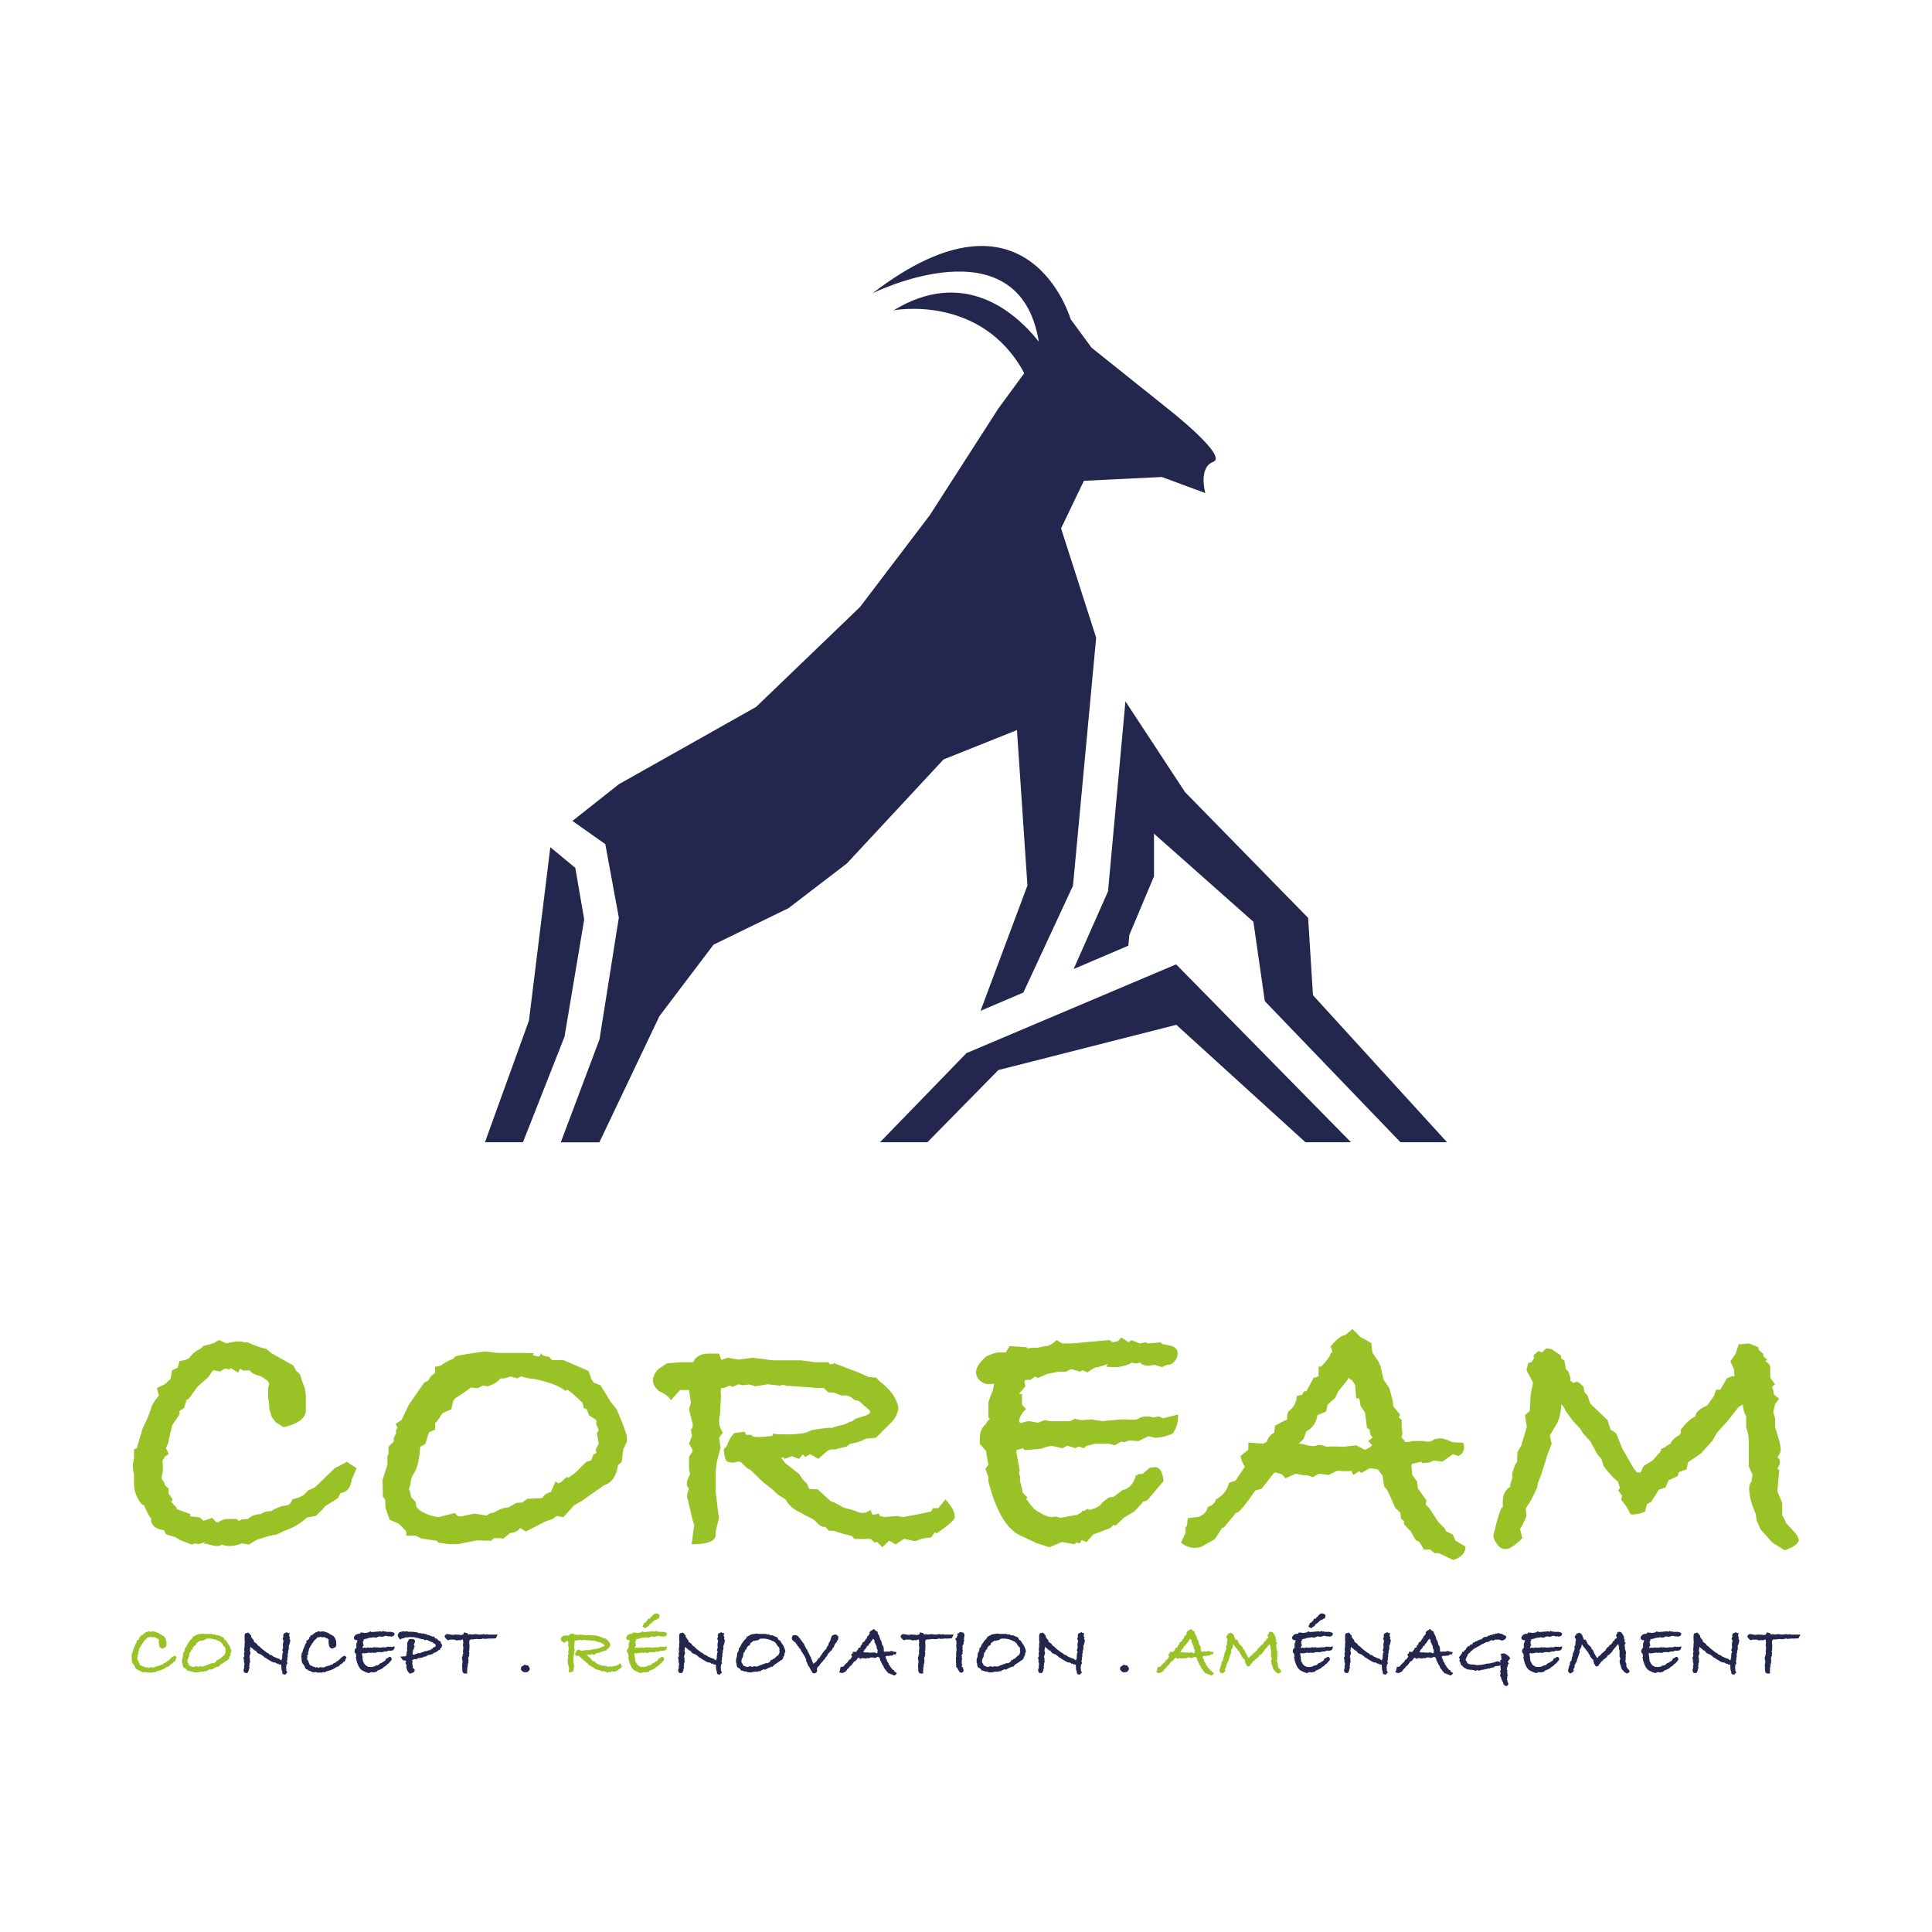 <?xml version="1.0" encoding="UTF-8"?><svg id="Calque_1" xmlns="http://www.w3.org/2000/svg" viewBox="0 0 566.93 566.93"><polygon points="165.65 304.22 171.43 269.82 168.82 254.67 161.49 248.61 155.22 299.47 142.3 335.19 153.46 335.19 165.65 304.22" style="fill:#23274e;"/><path d="m231.5,266.4l17.02-13.04,28.35-30.5,21.55-8.63,3.07,45.62-13.76,36.77,12.57-5.37,14.56-31.35,6.8-72.77-10.3-32.08,6.7-13.96,22.89-1.12,12.74,4.72s-2.13-7.51,2.34-9.18c4.47-1.67-13.4-15.63-13.4-15.63l-22.33-17.86-6.14-8.37s-12.35-42.76-58.13-7.59c0,0,42.99-21.39,48.8,14.2-7.29-9.23-22.33-21.56-42.6-9.2,0,0,25.75-4.92,38.33,18.45l-7.62,10.39-20.09,31.26-20.49,26.96-30.5,29.33-40.27,22.68-13.61,10.77,9.64,6.81,3.97,21.55-5.67,35.73-11.37,30.23h11.32l17.63-37.04,15.88-20.98,22.12-10.77Z" style="fill:#23274e;"/><polygon points="283.6 309.03 258.22 335.19 271.9 335.19 272.13 335.19 292.95 314.01 293.63 313.83 345.18 300.72 383.08 335.19 396.44 335.19 345.12 282.98 283.6 309.03" style="fill:#23274e;"/><polygon points="330.25 205.8 325.14 261.56 315.05 284.35 331.1 277.51 331.4 274.35 338.63 257.16 338.63 244.63 367.8 270.49 371.15 293.78 410.96 335.19 424.63 335.19 385.28 292.03 383.86 269.35 347.73 232.42 330.25 205.8" style="fill:#23274e;"/><path d="m104.64,430.84l-1.43,3.31c-.3,2.43-1.4,3.75-3.31,3.97l-.77,1.55-3.75,2.32-.88,1.1-1.87,1.77c-.66.07-1.51.22-2.54.44-1.91,1.77-4.19,3.09-6.84,3.97l-1.99.99c-1.32.15-3.35.7-6.07,1.65l-2.1,1.32-2.1-.33c-1.32.51-2.5.77-3.53.77-.81,0-1.65-.15-2.54-.44,0,.29-.4.44-1.21.44-.66,0-1.69-.22-3.09-.66h-.88l.44-.44-1.99.55-.88-.22-1.1.33-3.31-1.29-1.43-.86-2.76-.86-.55-1.18c-2.28-.29-3.57-1.25-3.86-2.89v-.43h.22c-.74-.73-1.47-2.06-2.21-3.97-.59-.07-1.23-.79-1.93-2.15-.7-1.36-1.05-2.74-1.05-4.14v-2.87c-.22-.66-.33-1.62-.33-2.87l.33-1.88v-2.54l.91-.44.11-.66,1.48-4.97,1.48-3.2.91-2.32c.15-1.03.8-2.24,1.94-3.64l.46-.55-.55-2.21,2.43-1.21c.66-.66,1.18-1.14,1.54-1.43l.44-2.54,1.65-.77.55-1.99c1.47-.15,2.46-.48,2.98-.99.81-1.18,1.84-2.02,3.09-2.54l.99-.88,2.87-.77,1.65-.99,2.1.99c1.69-.37,2.8-.55,3.31-.55h1.21l.66.22,1.33.11c1.84.88,3.6,1.51,5.3,1.88l1.43,1.21,6.51,3.64.77,1.54,1.1.99.77,2.32.66,1.66.33,2.1v4.53c0,2.28-2.18,3.94-6.54,4.96l-2.25-1.43-1.24-1.65-.68-2.31-.08-1.65-.28-1.77.03-2.76.33-1.22-.55-.88c-.3-.22-.77-.55-1.43-.99l-.33-.22c-2.14-.59-3.24-1.18-3.31-1.77h-2.1l-.88-.55-.55,1.21-2.1-1.32-.55.33-1.32-.22-1.32.88c-.74-.22-1.43-.33-2.1-.33l-1.43,1.99-3.09,2.76-2.65,3.64-.55.22-.77,2.43-1.32.88v.99l-2.17,3.2-1.03,4.41v.44l-.77,1.77.77,1.77-1.33.99v.44l-.44.33.11,3.09-.44,2.32.88,1.43.22.66.99.88v1.54l1.21,1.66-.44.77,1.54,1.55.11.55,3.97,1.43-.11.66,2.87.33,1.11.99,2.54-.88,1.22,1.32.66-.09c.88-.6,1.73-.9,2.54-.9h2.65l.77.55.99-.44c.74,0,1.29-.04,1.66-.11,1.03-.95,2.32-1.42,3.87-1.42.59-.58,1.62-.88,3.1-.88.37-.44,1.43-.95,3.2-1.53.88,0,1.58-.18,2.1-.55l.88-1.42,1.66-.44,1.55-.77,1.29-1.36,1.98-.88,5.84-5.64,3.53-1.88,2.87,1.88Z" style="fill:#98c226;"/><path d="m183.98,423l-1.1,2.32-.44,3.64-1.1.99c-.44,2.94-1.58,4.82-3.42,5.63l-.77.33-6.62,4.64-1.99,1.1-3.2,3.53-1.99-.33-1.21.88-2.21.77-5.52,2.87c-.44-.15-1.03-.48-1.77-.99-.52.74-1.33,1.21-2.43,1.43h-.44l-2.21,1.77-.44-.22h-2.1l-.99.77-4.19-.11-5.52,1.1h-2.54l-3.09-.44-.55-.55-4.42-.66-1.87-.88h-2.65v-1.21l-2.1-2.21-2.76-1.21-1.21-3.42-.11-2.54-.66-.77-.11-4.97,1.43-4.41v-2.65l.33-.55v-2.1l1.54-1.54v-1.1l.66-1.21v-1.1l.44-.55-.55-1.21,1.77-1.21,2.1-4.41,4.52-6.51,1.1-.55c.22-.37.55-.84.99-1.43l1.1-.88v-1.77l1.65-.33c1.1-.88,2.32-1.54,3.64-1.99l.55-.66c.66-.29,2.57-.66,5.74-1.1l2.98-.44,3.53.44h7.28l3.53.09-.22.57,1.65.44c.44-.18.66-.55.66-1.1.37.74,1.18,1.11,2.43,1.11l.88.99h3.31l7.39,3.2.88,2.43.66.99,1.99.77,2.98,4.86,1.77,2.21c1.99,4.64,2.98,7.39,2.98,8.28v1.21Zm-8.28.64l-.55-3.08.55-.88-.77-1.87c.07-.15.11-.37.11-.66,0-.22-.07-.4-.22-.55l-1.99-1.32-.66-1.76-.88-.34-.33-1.54-2.76-2.53-1.66-1.32-.66.33c-1.69-1.42-4.82-2.6-9.38-3.54-.59,0-.96-.03-1.1-.1l-.55-.06-1.99-.53-1.1.59c-1.11-.37-1.77-.55-1.99-.55-.07,0-.35.09-.83.28-.48.19-.9.28-1.27.28h-.88c-.51.87-1.73,1.65-3.64,2.32l-1.43-.22-1.55.77-1.99-.22c-1.32,1.03-2.87,2.1-4.64,3.2l-.55.77-.55,2.43-2.54,1.1-.44.55c-.44.88-1.03,1.69-1.77,2.43v1.88l-1.54.66-.33.22-.99,3.31-1.54.88c-.22,3.75-.85,6.36-1.88,7.84-.59.81-.92,1.91-.99,3.31l-.44,1.21.33.77.33,1.65,1.33,1.43.22,1.43,1.1,1.1c2.06,1.18,3.9,1.8,5.52,1.88l4.64-1.21.99.99h1.33l.22-.16,3.29-.66,3.53.6c.59-.59,1.29-.88,2.1-.88,1.69-1.03,3.12-1.54,4.3-1.54l2.32-1.32,1.76-.11,1.43-1.1,3.42-.11c.29-.07.62-.11.99-.11l.22-.33c.51-.73,1.28-1.21,2.31-1.43l1.32-3.09.88.55.88-.44,1.54-1.43.55.18,1.88-1.31,3.32-3.31,1.44-.44.66-1.65.89-.55-.22-.99.88-1.65Z" style="fill:#98c226;"/><path d="m274.91,449.93l-.66-.22-.99,1.43-2.54.33-2.21.77-3.09-.66-.55.22-2.1,1.43c-.52-.44-1.14-.81-1.88-1.1l-1.99,1.88-1.55-1.54-.66.22c-.22-.22-.46-.44-.72-.66-.26-.22-.42-.37-.5-.44h-4.74l-.77-.88c-.59-.15-1.32-.33-2.21-.55-1.1-.29-2.17-.62-3.2-.99h-1.32l-.99-1.1h-.44c-.59,0-1.23-.37-1.93-1.1-.7-.73-1.16-1.14-1.38-1.21-1.47-.73-2.98-1.53-4.52-2.37-1.54-.85-2.72-2-3.53-3.48-1.54-.81-2.72-1.69-3.53-2.65l-3.09-2.43-3.64-3.53-.77-.33-2.1-1.99-.77-.11-.33.11c-.44.15-.88.22-1.32.22s-.92-.09-1.43-.28c-.52-.18-.88-1.38-1.1-3.59l.99-1.1c.44-1.54,1.18-2.8,2.21-3.75l3.09-.33v.22c0,.22.11.44.33.66h1.54c.07.44.66.66,1.77.66s2.58-.11,4.42-.33v-.66c.88.15,2.21.22,3.97.22,2.35,0,4.34-.18,5.96-.55l1.43-.66,2.43-.44,3.09-.33.44.11.55-.22c.59-.22,1.58-.48,2.98-.77l.88-.33.99-.55h.44l1.21-.88,3.2-.99c.73-.37,1.1-.66,1.1-.88,0-.29-.19-.59-.56-.88l-2.76-2.43-1.11-.22-.66-.44c-.44-.44-1.07-.77-1.88-.99l-1.44.04-2.32-.88-1.55-.04-1.43-1.32h-2.21l-1.1-.11-6.29-.44-.33-.11-.44.11-1.54-.33-.99.22-3.42-.41-3.64.59-1.87-.53-1.77.23-1.34-.27-1.74.73-.88-.34-1.66.66h-.77c-.15.59-.22,1.03-.22,1.33,0,.15.04.29.11.44v.44l-.28,5.55c-.19.67-.28,1.33-.28,2,0,1.18.37,2.29,1.1,3.33l-1.1,1.55.44,2.88-.77,2.88c-.44,1.63-.66,3.29-.66,4.99v5.1l.77,6.54.22.89-.99,4.21v.89c0,1.92-2.36,2.88-7.06,2.88l.77-5.85-.44-1.1-1.32-5.63c-.22-.59-.33-1.1-.33-1.55,0-.59.18-1.32.55-2.21-.44-.44-.66-.92-.66-1.43,0-.73.33-1.69.99-2.87-.22-.59-.33-1.25-.33-1.99v-3.09c.74-1.03,1.1-1.62,1.1-1.77s-.37-.84-1.1-2.1l.88-2.21-.33-1.88.44-.44.11-1.1-1.1-4.41.55-1.99-.55-3.64h-2.65l-2.65,2.98c-.66-1.05-1.84-1.95-3.53-2.7-1.18-.98-1.77-2.03-1.77-3.15,0-.98.51-2.06,1.55-3.27l2.54-1.69,3.97-.34h3.75c.73-1.69,2.28-2.54,4.64-2.54h2.98l.66,1.88,1.88-.66,3.09.55,4.19-.55,6.07.77h8.28l3.97.55h3.97l.33.55h1.1v-.33l7.28,2.76,2.98,1.32,2.32.22.88.99c3.31,2.5,5.19,5.15,5.63,7.95l-.11.55c-.3,1.4-.96,2.61-1.99,3.64l-4.52,4.52-2.76.22-.55.22c-1.18.66-2.61,1.1-4.3,1.32l-.88.77-3.42.88h-.55c-.74,0-1.32.15-1.77.44l-2.65,2.32-2.32-1.32-.33.11-1.21.66-.77-.77c-.15.37-.52.81-1.1,1.32l-2.1-.77-1.99.77-.55-.44-.66.22.34.22.89,1.2,4.15,3.26,1.21,1.76,1.1,1.1.66,1.54,2.54.11,3.64,3.41,1.66.66,2.32,1.32,2.21.55,2.76.99,1.54-.11,1.33-.77.55,1.43,1.88-.33.33.66,1.33.33,3.76-.33,1.54.33,4.86-.88,3.53-.77.55-.99h1.55l2.1-2.54c1.77,1.99,2.65,3.53,2.65,4.63l.11.55c0,.74-1.77,2.32-5.3,4.74Z" style="fill:#98c226;"/><path d="m345.65,416.05c0,1.69-.52,3.24-1.54,4.64-1.99.81-3.64,1.21-4.97,1.21-.3,0-.7-.07-1.21-.22-.52-.15-.85-.22-.99-.22l-2.87,1.43-2.65-.22-1.54.55-.77-.22-1.99,1.1-1.66-.44h-4.74.44l-1.99.55h-.33l-.78.77-1.55-.55-.89.55-2.44-.77-1.44.77c-1.77-.44-2.8-.66-3.1-.66-.81,0-1.81.26-2.99.77l-4.98.44-.44-.55-1.88.48-.11.64.99,5.52-.24.55.33,1.1v1.43c.37,1.1.62,2.21.77,3.31l1.32,1.32-.22.66,2.21,2.76c2.28,1.62,4.01,2.42,5.19,2.42h.22c.15,0,.33-.04.55-.11h.44c.29,0,.7.11,1.21.33l.99-.11c.96-.22,2.32-.48,4.08-.77l1.21-.66.22-.44.77-.11.88-.55.55.33,1.77-.55,1.43-.88.55-.77,1.88-1.43,1.43-.22,2.65-1.99c1.84-.29,3.16-1.77,3.97-4.41l.33.11.11-.33,1.43-.11,2.1-1.77.77-.11c.22-.07.48-.11.77-.11,1.4,0,2.24,1.36,2.54,4.08l-4.85,5.74-1.21.33-.44.66-2.1,2.21-2.98,1.77-2.43,2.32-.77-.11-.88.88-4.97,1.88-1.99,2.21-1.43-.55-.55.99-.99-.33-.55.55-3.64-.66-3.75,1.54-3.75-1.21-4.74-2.21c-4.05-1.91-7.17-7.21-9.38-15.89v-1.21l-.88-2.54.88-1.1-.55-3.09-.11-.99-1.87-2.1v-1.32c0-2.13.59-3.6,1.77-4.41.22-.59.62-1.14,1.21-1.65l-.44-.33v-4.64l1.35-3.53.31-1.77-1.1.11h-.44c-1.03,0-1.91-.35-2.65-1.05-.74-.7-1.1-1.53-1.1-2.48,0-1.1.7-2.35,2.1-3.75l.77-.77.99-.44c1.18-.51,2.1-.77,2.76-.77h2.1l1.1-1.88,4.97.33.33.33c.66-.13,1.65-.19,2.98-.19l2.21-.47h.55c.96-.29,1.87-.88,2.76-1.77l1.65.99h2.76l11.04-.99,1.1.66,1.55-.39.88-1.04,2.21,1.43.77-.66,2.43.99,1.65-.33.88.33,3.53-.33.77.55,1.77.33c1.69.29,2.54,1.1,2.54,2.43,0,.88-.31,1.65-.94,2.32-.63.66-1.27.99-1.93.99h-.44l-1.21.66-2.21-.66-.99.11c-.22.08-.51.11-.88.11-.74,0-1.4-.15-1.99-.44l-.33-.44c-.74.15-1.21.22-1.43.22-.29,0-.66-.07-1.1-.22-.74.51-2.1.96-4.08,1.32-1.03,0-2.17-.04-3.42-.11,0-.07.15-.33.44-.77l-2.87.88h-.22c-.52,0-1.47.52-2.87,1.55l-1.43-.66-.66.44-2.65-.77-1.55.77h-2.21l-3.31.66-2.76,1.21-.77-.44-1.43.99h-1.43l-.33.55.33,1.32-1.88,2.2.88.11v3.08s1.21,1.34,1.21,1.34l-.99.88c-.73,1.25-1.1,2.1-1.1,2.54,0,.29.22.52.66.66l1.33-.44c.37-.07.73-.11,1.1-.11,1.1.15,1.91.29,2.43.44l1.99-.77,1.77.33h5.41c.29,0,.88-.26,1.77-.77.59.29,1.43.44,2.54.44.15,0,.4-.04.77-.11h1.1c-.15,0-.29-.04-.44-.11h.33c.44,0,1.77.18,3.97.55.22-.12,1.36-.24,3.42-.37,1.18-.12,1.91-.18,2.21-.18,1.1,0,2.17.04,3.2.11l.99-.11c1.03-.59,1.99-.88,2.87-.88.66,0,1.33.11,1.99.33l1.54-.33,1.33.55,4.41-1.1v.99Z" style="fill:#98c226;"/><path d="m430.07,453.9c-.07,1.84-1.29,3.13-3.64,3.86l-4.19-1.99h-1.21l-1.43-1.1h-1.77l-1.32-2.21-1.1-.55-1.43-2.54-1.99-2.1v-.88l-.88-.77-.22-1.77-1.43-1.32-2.32-5.19-.99-1.21-.44-3.09-1.43-1.88-2.32-.33-2.54,1.43-.55-.55-1.77,1.1-.55-1.21c-.37.07-.92.11-1.66.11-.81,0-1.4-.04-1.77-.11h-.88l-2.32,1.21-2.54-.33h-.44l-1.77.99-1.43-.55c-1.4,0-2.43-.15-3.09-.44h-.55l-2.87,1.32-1.1-1.21-1.99-.55-.44.33c-1.62,2.13-2.8,3.64-3.53,4.52l-1.77.44c-2.8,4.05-4.56,6.22-5.3,6.51l-.44.11-3.53,4.3h-.44l-2.21,3.42-4.19,2.32c-.74.15-1.33.22-1.77.22-1.4,0-2.72-.51-3.97-1.54l1.32-2.76v-1.65l.44-.55.22-2.21,3.42-.44.88-.55c.88-.51,1.4-1.29,1.55-2.32,1.32-.37,2.13-1.1,2.43-2.21,1.99-1.03,3.27-2.65,3.86-4.86l1.88-.66,2.76-4.08c-.59-.81-1.03-1.84-1.32-3.09l2.32-1.88v-2.1l4.3.33,1.1-.55c.37-1.25,1.1-2.13,2.21-2.65l.22-2.1,2.32-1.21c.22-.15.62-.33,1.21-.55v-.66c0-.66.15-1.25.44-1.77,1.54-1.1,2.35-2.61,2.43-4.53l1.54-.33.55-.99.77-.11,2.1-3.97h.55l.88-.41v-2.79h.77c1.84-1.99,2.76-3.27,2.76-3.86l.55-.44-.55-1.65c1.77-2.13,3.2-3.24,4.3-3.31l2.1-1.77,2.43,2.43,3.09,1.65.33,2.87c.37.44.66.88.88,1.32,1.03,1.25,1.62,2.54,1.77,3.86l.66,2.76,1.65,2.43.99,3.64.22,1.77,1.99,2.43-.44.77.88.77v2.21l.22,1.65c-.22,1.1-.33,1.51-.33,1.21l.55.55.66.88c.95-.07,1.65-.18,2.1-.33h3.31c.59.15,1.03.22,1.33.22.44,0,.9-.17,1.38-.5s1.23-.5,2.26-.5c.74,0,1.84.37,3.31,1.1l3.31.22c.15.59.22,1.03.22,1.32,0,1.1-.55,1.95-1.65,2.54l-1.66-.55-3.09,2.21-2.54-.33-1.1.55-2.43.22v-.44l-2.87.66-.11.66.22,2.54,1.43,1.99.22,1.99,2.54,3.53-.22,1.21.99.99,2.65,4.08,1.88,1.88.44.88,1.99.99.77,1.77,2.98,1.77Zm-27.26-29.8h-.11l-1.21-1.21,1.33-1.1c-.6-.51-.9-1.28-.9-2.31l-.79-.44-.56-4.51-1.29-1.9-.33-1.88-.22-.44h-.77l-.33-3.97-.99-1.43-.55-.22-.33-.44-.44.77-2.65,3.31-.88,1.88-2.21,1.99-.44,1.99-2.53,1.1c-.37,2.21-1.47,3.79-3.31,4.75l-.77,2.21-1.43,1.43h.99c1.33.44,2.43.66,3.31.66h.44c.44-.22.88-.33,1.32-.33.51,0,1.1.15,1.77.44l.44.11c.44-.07,1.14-.11,2.1-.11,1.18,0,2.06.04,2.65.11l3.86-.44,2.54,1.32c1.25-.51,1.99-1.03,2.21-1.54,0,.07.04.11.11.11v.11Z" style="fill:#98c226;"/><path d="m527.95,451.91c-.45,1.25-1.87,2.24-4.26,2.98l-3.58-2.21-3.47-3.86-1.12-2.54-.34-2.1-.45-1.1c-.97-2.35-1.46-4.49-1.46-6.4,0-.44.14-.99.43-1.65l.28-.22.28-2.1-1.1-2.43v-7.5c0-1.32-.26-2.65-.77-3.97v-3.09l-.77-1.99-.22-1.54-1.1.55-3.52,4.42-3.08,3.42-1.21,2.21-3.41,3.75-3.74,2.54-.44,2.1-2.2.77-.44,1.22-2.64,1.21-.88,2.1-1.98.66-2.2,3.53-1.32.77c-.08.37-.25,1.06-.49,2.09-1.11.58-2.3.87-3.56.87h-.67l-1.11-2.1-1.67-2.21.22-1.21-1.1-1.54.55-.77-.11-.11-.55-1.77-.88-.66c-1.4-1.4-2.5-2.68-3.31-3.86l-.66-2.1-1.1-1.21-2.1-3.86-2.21-2.43-.77-1.32-2.1-2.21-2.32-3.2c-.15-.59-.52-1.18-1.1-1.77-.22,2.65-.7,4.6-1.43,5.85l-1.99,3.31.55,2.43-.98,2.43-2.17,6.85-.89,2.21-.22,1.43-1.79,3.64-1.57,2.43.22,2.21c-.44,1.18-1.07,2.46-1.88,3.86l.66,2.65c-2.13,2.13-3.75,3.2-4.85,3.2-1.18,0-2.06-.55-2.65-1.65-.52-.59-.85-1.25-.99-1.99v-.44c1.33-5.44,2.21-8.17,2.65-8.17.07,0,.11.04.11.11v-1.88c0-1.91.73-3.35,2.21-4.3v-.66l.66-2.21-.11-.77c0-.37.33-1.4.99-3.09l.44-.44.11-2.98,1.1-1.88,1.66-5.52-.55-3.42,1.43-1.21v-.33l.22-4.3.33-1.88c.22-.59.33-1.1.33-1.54v-.44l-1.88-3.53.55-2.1.88-.22.77-1.1-.11-.88,1.43-1.32.99.44,1.32-1.21,1.55.22,2.76,1.9v.78l.99.67.44,2.57.77.67.66,2.12-.22.45.99.78c.44-.22.84-.33,1.21-.33.44.22,1.03.7,1.77,1.43l.22,1.54.99,1.1.77,2.32,5.07,4.85.88,2.76,1.65,1.1,1.77,4.42,3.42,5.96c.07.07.29.33.66.77l.22.33h1.1l.88-1.88,2.65-1.65c1.69-1.84,2.54-2.83,2.54-2.98,0-.07-.07-.11-.22-.11h-.11c.37-.29.84-.55,1.43-.77.15-.22.66-.55,1.54-.99.51-1.1,1.4-1.95,2.65-2.54l.44-.66v-.99c1.77-2.21,3.2-3.49,4.3-3.86,0-1.18,1.14-2.24,3.42-3.2l1.99-2.76.66-1.88h1.21c.88-1.47,1.51-2.57,1.88-3.31l1.54-.66h.77l-.22-2.18-.99-2.18,1.55-2.29.88-2.73c.66,0,1.28-.04,1.87-.11.59-.07.84-.11.77-.11.44,0,1.47.37,3.09,1.1l.22.88,1.21.99.11.88,1.1.88-.55.55c.96.44,1.43,1.07,1.43,1.88v2.87c.16.22.64.88,1.43,1.99l-.76.55-.13.55.22.11.33,1.77,1.55,1.21-1.21,1.54-.55,2.43.55,1.77v2.54l.99,3.31c.44,1.47.66,2.65.66,3.53,0,.52-.33,1.21-.99,2.1.51.29.77.74.77,1.32,0,.52-.26,1.18-.77,1.99l.55.44-.55,6.18,1.43,3.42v3.64c.44.66.81,1.4,1.1,2.21.15.22.96,1.1,2.43,2.65.81.88,1.25,1.69,1.33,2.43Z" style="fill:#98c226;"/><path d="m51.86,486.22l-.29.67c-.06.49-.28.76-.67.8l-.16.31-.76.47-.18.22-.38.36c-.13.02-.3.04-.51.09-.39.36-.85.62-1.38.8l-.4.2c-.27.03-.68.14-1.23.33l-.42.27-.42-.07c-.27.1-.51.16-.71.16-.16,0-.33-.03-.51-.09,0,.06-.08.09-.24.09-.13,0-.34-.04-.62-.13h-.18l.09-.09-.4.11-.18-.04-.22.07-.67-.26-.29-.17-.56-.17-.11-.24c-.46-.06-.72-.25-.78-.58v-.09h.04c-.15-.15-.3-.42-.45-.8-.12-.02-.25-.16-.39-.43-.14-.28-.21-.55-.21-.84v-.58c-.04-.13-.07-.33-.07-.58l.07-.38v-.51l.18-.09.02-.13.3-1,.3-.65.18-.47c.03-.21.16-.45.39-.74l.09-.11-.11-.45.49-.24c.13-.13.24-.23.31-.29l.09-.51.33-.16.11-.4c.3-.03.5-.1.6-.2.16-.24.37-.41.62-.51l.2-.18.58-.16.34-.2.42.2c.34-.07.56-.11.67-.11h.24l.13.04.27.02c.37.18.73.3,1.07.38l.29.24,1.32.74.16.31.22.2.16.47.13.34.07.42v.91c0,.46-.44.8-1.32,1l-.46-.29-.25-.33-.14-.47-.02-.33-.06-.36v-.56s.07-.24.07-.24l-.11-.18c-.06-.04-.16-.11-.29-.2l-.07-.04c-.43-.12-.65-.24-.67-.36h-.42l-.18-.11-.11.24-.42-.27-.11.07-.27-.04-.27.18c-.15-.04-.29-.07-.42-.07l-.29.4-.62.56-.53.74-.11.04-.16.49-.27.18v.2l-.44.65-.21.89v.09l-.16.36.16.36-.27.2v.09l-.09.07.02.62-.09.47.18.29.04.13.2.18v.31l.25.33-.09.16.31.31.02.11.8.29-.02.13.58.07.22.2.51-.18.24.27.13-.02c.18-.12.35-.18.51-.18h.54l.16.11.2-.09c.15,0,.26,0,.34-.02.21-.19.47-.29.78-.29.12-.12.33-.18.63-.18.07-.09.29-.19.65-.31.18,0,.32-.04.42-.11l.18-.29.33-.09.31-.15.26-.28.4-.18,1.18-1.14.71-.38.58.38Z" style="fill:#98c226;"/><path d="m67.89,484.64l-.22.47-.09.74-.22.2c-.09.59-.32.97-.69,1.14l-.16.07-1.34.94-.4.22-.65.71-.4-.07-.24.18-.45.16-1.11.58c-.09-.03-.21-.1-.36-.2-.1.15-.27.24-.49.29h-.09l-.45.36-.09-.04h-.42l-.2.16-.85-.02-1.11.22h-.51l-.62-.09-.11-.11-.89-.13-.38-.18h-.53v-.24l-.42-.45-.56-.24-.25-.69-.02-.51-.13-.16-.02-1,.29-.89v-.53l.07-.11v-.42l.31-.31v-.22l.13-.24v-.22l.09-.11-.11-.24.36-.25.42-.89.91-1.31.22-.11c.04-.08.11-.17.2-.29l.22-.18v-.36l.33-.07c.22-.18.47-.31.74-.4l.11-.13c.13-.06.52-.13,1.16-.22l.6-.09.71.09h1.47l.71.02-.04.11.33.09c.09-.04.13-.11.13-.22.07.15.24.22.49.22l.18.2h.67l1.49.65.18.49.13.2.4.16.6.98.36.45c.4.94.6,1.49.6,1.67v.24Zm-1.67.13l-.11-.62.11-.18-.16-.38s.02-.07.02-.13c0-.04-.02-.08-.04-.11l-.4-.27-.13-.36-.18-.07-.07-.31-.56-.51-.34-.27-.13.07c-.34-.29-.97-.52-1.89-.71-.12,0-.19,0-.22-.02h-.11s-.4-.12-.4-.12l-.22.12c-.22-.08-.36-.11-.4-.11-.02,0-.07.02-.17.06-.1.04-.18.06-.26.06h-.18c-.1.18-.35.33-.74.47l-.29-.04-.31.16-.4-.04c-.27.21-.58.42-.94.65l-.11.16-.11.49-.51.22-.09.11c-.09.18-.21.34-.36.49v.38l-.31.13-.07.04-.2.67-.31.18c-.04.76-.17,1.29-.38,1.58-.12.16-.19.39-.2.67l-.09.25.07.16.07.33.27.29.04.29.22.22c.42.24.79.36,1.12.38l.94-.25.2.2h.27l.04-.03.67-.13.71.12c.12-.12.26-.18.42-.18.34-.21.63-.31.87-.31l.47-.27.36-.02.29-.22.69-.02c.06-.02.13-.02.2-.02l.04-.07c.1-.15.26-.24.47-.29l.27-.62.18.11.18-.09.31-.29.11.04.38-.27.67-.67.29-.09.13-.33.18-.11-.04-.2.18-.33Z" style="fill:#98c226;"/><path d="m85.24,481.41l-.07.11c-.12.71-.24,1.15-.38,1.29l-.04.13v1.05l-.22.45.07.27-.22.89.09.24-.16.78.02.38-.16.49.2.58-.38.51.09.29-.18.31.07.07.07,1.03.29.51-.38.29-.22.36-.83-.22-.13-1-.13-.04c-.06-.52-.09-1.05-.09-1.6l-.07-.11-.38-.07-.11.13-.34-.38-.31.09-.49-.36c-.36-.03-.62-.06-.78-.09l-.2-.18-.09.02-1.6-.96-.13-.16-.49-.18-.29-.38-.24-.11-.36-.31-1.05-.42-.67-.8-.36-.04-.22-.31c-.33-.21-.62-.45-.87-.73l-.03.2-.15.96.2.65-.33,1.09.07.33c.06.1.09.24.09.4,0,.19-.03.36-.09.49l.2.04-.27.78v.49l-.09.47.16.29-.29.38c.04.06.07.14.07.24-.09.33-.25.63-.47.91h-.4c-.46,0-.7-.32-.71-.96l.24-.76-.11-.36.18-.33c-.04-.07-.07-.18-.07-.31,0-.1.02-.18.07-.22l-.2-.2v-.16c0-.07,0-.16.02-.27v-.24c0-.15-.06-.37-.18-.67l.18-.27.11-.38-.11-.62.18-.65-.13-.42.13-1.05v-.76l.09-.65-.09-.2v-1.6c0-.1.02-.2.07-.29.04-.24.22-.36.53-.38h.2l.18-.18c.34.18.58.43.71.76h.2l.07.69.29.2.02.27.33.2.18.62.11.11.62.42c.15.07.24.21.27.4l.04.09.53.34.6.6,1.61,1.25c.31.06.56.25.76.56l.67.2.56.45.27.07.67.31.65.2c.24.22.46.38.67.47l.07-.33.22-.45-.09-.09.11-1.23.2-.38v-.07l-.27-.36.27-.91-.09-.76.2-1.34-.29-.29.29-.87-.18-.2.22-.29-.07-.24,1.07-.51.11.24.67.11c-.12.28-.18.5-.18.65,0,.07,0,.13.02.18.12.16.19.31.2.45l-.13.36.31.51Z" style="fill:#23274e;"/><path d="m101.69,486.22l-.29.67c-.06.49-.28.76-.67.8l-.16.31-.76.47-.18.22-.38.36c-.13.02-.3.04-.51.09-.39.36-.85.62-1.38.8l-.4.2c-.27.03-.68.14-1.23.33l-.42.27-.42-.07c-.27.1-.51.16-.71.16-.16,0-.33-.03-.51-.09,0,.06-.08.09-.24.09-.13,0-.34-.04-.62-.13h-.18l.09-.09-.4.11-.18-.04-.22.07-.67-.26-.29-.17-.56-.17-.11-.24c-.46-.06-.72-.25-.78-.58v-.09h.04c-.15-.15-.3-.42-.45-.8-.12-.02-.25-.16-.39-.43-.14-.28-.21-.55-.21-.84v-.58c-.04-.13-.07-.33-.07-.58l.07-.38v-.51l.18-.09.02-.13.3-1,.3-.65.18-.47c.03-.21.16-.45.39-.74l.09-.11-.11-.45.49-.24c.13-.13.24-.23.31-.29l.09-.51.33-.16.11-.4c.3-.03.5-.1.6-.2.16-.24.37-.41.62-.51l.2-.18.58-.16.34-.2.42.2c.34-.07.56-.11.67-.11h.24l.13.04.27.02c.37.18.73.3,1.07.38l.29.24,1.32.74.16.31.22.2.16.47.13.34.07.42v.91c0,.46-.44.8-1.32,1l-.46-.29-.25-.33-.14-.47-.02-.33-.06-.36v-.56s.07-.24.07-.24l-.11-.18c-.06-.04-.16-.11-.29-.2l-.07-.04c-.43-.12-.65-.24-.67-.36h-.42l-.18-.11-.11.24-.42-.27-.11.07-.27-.04-.27.18c-.15-.04-.29-.07-.42-.07l-.29.4-.62.56-.53.74-.11.04-.16.49-.27.18v.2l-.44.65-.21.89v.09l-.16.36.16.36-.27.2v.09l-.09.07.02.62-.09.47.18.29.04.13.2.18v.31l.25.33-.09.16.31.31.02.11.8.29-.02.13.58.07.22.2.51-.18.24.27.13-.02c.18-.12.35-.18.51-.18h.54l.16.11.2-.09c.15,0,.26,0,.34-.02.21-.19.47-.29.78-.29.12-.12.33-.18.63-.18.07-.09.29-.19.65-.31.18,0,.32-.04.42-.11l.18-.29.33-.09.31-.15.26-.28.4-.18,1.18-1.14.71-.38.58.38Z" style="fill:#23274e;"/><path d="m115.78,483.24c0,.34-.1.65-.31.94-.4.16-.74.24-1,.24-.06,0-.14-.01-.25-.04-.1-.03-.17-.04-.2-.04l-.58.29-.53-.04-.31.11-.16-.04-.4.22-.33-.09h-.96.09l-.4.11h-.07l-.16.16-.31-.11-.18.11-.49-.16-.29.16c-.36-.09-.57-.13-.63-.13-.16,0-.37.05-.6.16l-1.01.09-.09-.11-.38.1-.02.13.2,1.11-.05.11.07.22v.29c.07.22.13.45.16.67l.27.27-.04.13.45.56c.46.33.81.49,1.05.49h.04s.07,0,.11-.02h.09c.06,0,.14.02.24.07l.2-.02c.19-.04.47-.1.83-.16l.25-.13.04-.09.16-.02.18-.11.11.07.36-.11.29-.18.11-.16.38-.29.29-.04.53-.4c.37-.06.64-.36.8-.89l.07.02.02-.07.29-.02.42-.36.16-.02s.1-.02.16-.02c.28,0,.45.28.51.83l-.98,1.16-.25.07-.09.13-.42.45-.6.36-.49.47-.16-.02-.18.18-1,.38-.4.45-.29-.11-.11.2-.2-.07-.11.11-.74-.13-.76.31-.76-.24-.96-.45c-.82-.39-1.45-1.46-1.9-3.21v-.24l-.18-.51.18-.22-.11-.62-.02-.2-.38-.42v-.27c0-.43.12-.73.36-.89.04-.12.13-.23.24-.33l-.09-.07v-.94l.27-.71.06-.36-.22.02h-.09c-.21,0-.39-.07-.53-.21-.15-.14-.22-.31-.22-.5,0-.22.14-.47.42-.76l.16-.16.2-.09c.24-.1.42-.16.56-.16h.42l.22-.38,1,.07.07.07c.13-.03.33-.04.6-.04l.45-.1h.11c.19-.06.38-.18.56-.36l.33.2h.56l2.23-.2.22.13.31-.08.18-.21.45.29.16-.13.49.2.33-.07.18.07.71-.07.16.11.36.07c.34.06.51.22.51.49,0,.18-.06.33-.19.47s-.26.2-.39.2h-.09l-.24.13-.45-.13-.2.02s-.1.02-.18.02c-.15,0-.28-.03-.4-.09l-.07-.09c-.15.03-.24.04-.29.04-.06,0-.13-.01-.22-.04-.15.1-.42.19-.83.27-.21,0-.44,0-.69-.02,0-.02.03-.07.09-.16l-.58.18h-.04c-.1,0-.3.1-.58.31l-.29-.13-.13.09-.53-.16-.31.16h-.45l-.67.13-.56.24-.16-.09-.29.2h-.29l-.07.11.07.27-.38.45.18.02v.62s.24.27.24.27l-.2.18c-.15.25-.22.42-.22.51,0,.06.04.1.13.13l.27-.09c.08-.02.15-.02.22-.02.22.03.39.06.49.09l.4-.16.36.07h1.09c.06,0,.18-.05.36-.16.12.06.29.09.51.09.03,0,.08,0,.16-.02h.22s-.06,0-.09-.02h.07c.09,0,.36.04.8.11.04-.02.28-.05.69-.07.24-.03.39-.04.45-.04.22,0,.44,0,.65.02l.2-.02c.21-.12.4-.18.58-.18.13,0,.27.02.4.07l.31-.07.27.11.89-.22v.2Z" style="fill:#23274e;"/><path d="m129.76,482.75l-.22.69-.4.36v.29c-.12.03-.27.08-.45.16l-.07.02c-.07.19-.19.3-.36.31-.18.19-.5.34-.96.45-.22.25-.46.39-.71.4l-.31.16h-.45l-.25.16-.11.02c-.06.06-.15.11-.27.16l-.25.18h-.51l-.27.22-.96.2c-.1,0-.28.01-.54.04l-.47.36c-.13-.06-.27-.09-.4-.09h-.13l-.16.09-.29.07-.2.13-.16.04.24.39-.15.56.18.73v.51l.09.2c.31.04.47.24.47.6s-.28.6-.83.78l-.62.2-.69-.83-.29-.91v-.85l-.31-.56.22-.24-.07-.27.02-.18c-.4-.03-.7-.07-.89-.11l-.76-1.07,1.67-.11v-.22l.13-.27.1-.94.13-.13-.07-.85.07-.36v-1.21l.28-.51.05-.04-.02-.07c.06-.19.18-.34.36-.45l.49-.02h.16c.64,0,.96.24.96.72,0,.19-.1.46-.31.81v.11c0,.22.1.46.31.69l-.31.09v.56l-.33.22.11.31-.18.34.07.42-.07.2.02.2.16-.09h.45c.21-.16.45-.25.74-.27l.31-.27c.1.1.2.17.29.2.16-.07.45-.19.85-.36l.29-.04.36-.22h.18l.02-.04h.16c.3,0,.56-.09.8-.27h.49l.02-.11.31-.13.16-.2c.06.02.13.02.22.02l.2-.38c.07-.06.13-.09.18-.09s.07.03.09.09c.04-.07.15-.14.31-.2l.02-.11.16-.11.02-.18-.11-.29-.18-.2-.18-.04-.42-.36-.83-.31c-.37-.22-.72-.39-1.03-.51l-.36.21-.62-.38-.51.04-.33-.2h-.36l-.31-.18h-.09s-.08.02-.11.02c-.18,0-.36-.06-.56-.17l-.53-.08-.4.05-.42-.13-.47.11-.07-.04-.33.11-.27-.09v.09h-.54l-.4.23-.47.07-.6.3-.4-.56c-.18-.26-.27-.56-.27-.9l.24-.27c.06-.25.22-.42.49-.48s.54-.14.83-.21h.18l.09.03.16.03-.07.08.47-.13h.27c.13,0,.28.04.42.13h.89l.67.04,1.23.18.34.24.31-.09.58.16h.67l.09.13h.47l.51.31.49.04.11.16c.27,0,.54.1.8.29l.45-.09.18.45.24.18h.38l.29.42.85.49v.33l.42.71Z" style="fill:#23274e;"/><path d="m146.05,479.62l-.56,1.11-.51.07h-.69l-.38.04-.29-.04-1.4.13-.4-.13-.09.02c-.15.06-.4.12-.76.18h-.8l-.18-.07h-.07c-.15,0-.36.03-.65.09-.22.05-.5.07-.82.07l-.37-.08-.07.29h-.26l-.07,1.05.12.18-.04.34v.58c0,.61-.07,1.02-.19,1.23l.18.24-.13.65.13.18-.24.36v.18l-.13.25.09.49-.04.94-.16.42s.02.05.02.11c0-.03-.02.07-.07.29,0,.02,0,.04.02.09v.11c0,.16-.06.32-.18.47l.09.31c0,.1,0,.17-.02.2l-.02.07c-.03.09-.04.18-.04.27,0,.28.03.52.09.71-.33.06-.51.09-.56.09-.13,0-.24-.01-.33-.04l-.04-.02c-.39-.09-.58-.45-.58-1.07v-.31c0-.12-.01-.29-.03-.5-.02-.21-.03-.37-.03-.48,0-.15.02-.27.07-.38l.09-.91c-.12-.16-.18-.3-.18-.4,0-.03.03-.09.09-.18-.09-.12-.13-.21-.13-.27,0-.12.04-.22.11-.29,0-.13.06-.32.18-.56-.03-.12-.04-.24-.04-.38.1,0,.16-.05.16-.16,0-.03-.02-.08-.04-.14-.03-.07-.04-.14-.04-.21l.09.09-.11-.2c0-.28.04-.53.11-.74v-.65l-.11-.47.11-.87-.11-.65.04-.22-.34.02-.24.13-.18-.02v.09c-.31,0-.62-.02-.91-.07l-.07.18-.87-.29-1.16-.02-.73.2c-.6-.51-.89-.87-.89-1.09,0-.13.02-.27.07-.4v.07l.49-.4.42.02,1.49.25.38-.13,1.14.03.89.13.58-.22.2-.58.89.22h.04l.04.06.31.34.09.02.31-.13.65.13c.64-.09,1.02-.13,1.14-.13.18,0,.36.04.56.11.04,0,.13,0,.27.02h.56l.76-.13.65.1.09.04.33-.13.47.13h2.79Z" style="fill:#23274e;"/><path d="m155.46,489.97l-.16.07v.16l-.24.18-.2.27-.42.02-.13.02c-.06.03-.15.04-.27.04-.15,0-.3-.04-.47-.13-.06-.01-.13-.05-.22-.1-.09-.05-.16-.14-.2-.28l-.18-.13-.09-.02v-.62c0-.24.18-.43.53-.58.12-.1.29-.23.51-.38l.38.11.07.07.07-.07.13.09h.11c.18,0,.3.06.38.18l.16.29.24.31-.04.31.04.2Z" style="fill:#23274e;"/><path d="m181.41,490.08l-.13-.04-.2.29-.51.07-.45.16-.62-.13-.11.04-.42.29c-.1-.09-.23-.16-.38-.22l-.4.38-.31-.31-.13.04s-.09-.09-.15-.13c-.05-.04-.08-.08-.1-.09h-.96l-.16-.18c-.12-.03-.27-.07-.45-.11-.22-.06-.44-.13-.65-.2h-.27l-.2-.22h-.09c-.12,0-.25-.07-.39-.22-.14-.15-.23-.23-.28-.24-.3-.15-.6-.31-.91-.48-.31-.17-.55-.4-.71-.7-.31-.16-.55-.34-.71-.54l-.62-.49-.74-.71-.16-.07-.42-.4-.16-.02-.07.02c-.09.03-.18.04-.27.04s-.19-.02-.29-.06c-.1-.04-.18-.28-.22-.72l.2-.22c.09-.31.24-.56.45-.76l.62-.07v.04s.02.09.07.13h.31c.02.09.13.13.36.13s.52-.02.89-.07v-.13c.18.03.45.04.8.04.48,0,.88-.04,1.2-.11l.29-.13.49-.09.62-.07.09.02.11-.04c.12-.04.32-.1.6-.16l.18-.07.2-.11h.09l.24-.18.65-.2c.15-.07.22-.13.22-.18,0-.06-.04-.12-.11-.18l-.56-.49-.22-.04-.13-.09c-.09-.09-.22-.16-.38-.2h-.29s-.47-.17-.47-.17h-.31s-.29-.28-.29-.28h-.45l-.22-.02-1.27-.09-.07-.02-.09.02-.31-.07-.2.04-.69-.08-.73.12-.38-.11-.36.05-.27-.05-.35.15-.18-.07-.34.13h-.16c-.03.12-.04.21-.04.27,0,.03,0,.06.02.09v.09l-.06,1.12c-.04.13-.06.27-.06.4,0,.24.07.46.22.67l-.22.31.09.58-.16.58c-.09.33-.13.67-.13,1.01v1.03l.16,1.32.04.18-.2.85v.18c0,.39-.48.58-1.43.58l.16-1.18-.09-.22-.27-1.14c-.04-.12-.07-.22-.07-.31,0-.12.04-.27.11-.45-.09-.09-.13-.19-.13-.29,0-.15.07-.34.2-.58-.04-.12-.07-.25-.07-.4v-.62c.15-.21.22-.33.22-.36s-.07-.17-.22-.42l.18-.45-.07-.38.09-.09.02-.22-.22-.89.11-.4-.11-.73h-.53l-.54.6c-.13-.21-.37-.39-.71-.55-.24-.2-.36-.41-.36-.64,0-.2.1-.42.31-.66l.51-.34.8-.07h.76c.15-.34.46-.51.94-.51h.6l.13.38.38-.13.62.11.85-.11,1.23.16h1.67l.8.11h.8l.07.11h.22v-.07l1.47.56.6.27.47.04.18.2c.67.51,1.05,1.04,1.14,1.61l-.02.11c-.06.28-.19.53-.4.74l-.91.91-.56.04-.11.04c-.24.13-.53.22-.87.27l-.18.16-.69.18h-.11c-.15,0-.27.03-.36.09l-.53.47-.47-.27-.07.02-.24.13-.16-.16c-.03.07-.1.16-.22.27l-.42-.16-.4.16-.11-.09-.13.04.07.04.18.24.84.66.24.35.22.22.13.31.51.02.74.69.34.13.47.27.45.11.56.2.31-.02.27-.16.11.29.38-.07.07.13.27.07.76-.07.31.07.98-.18.71-.16.11-.2h.31l.42-.51c.36.4.54.71.54.94l.02.11c0,.15-.36.47-1.07.96Z" style="fill:#98c226;"/><path d="m195.7,483.24c0,.34-.1.65-.31.94-.4.16-.74.24-1,.24-.06,0-.14-.01-.25-.04-.1-.03-.17-.04-.2-.04l-.58.29-.53-.04-.31.11-.16-.04-.4.22-.33-.09h-.96.09l-.4.11h-.07l-.16.16-.31-.11-.18.11-.49-.16-.29.16c-.36-.09-.57-.13-.63-.13-.16,0-.37.05-.6.16l-1.01.09-.09-.11-.38.1-.02.13.2,1.11-.05.11.07.22v.29c.07.22.13.45.16.67l.27.27-.04.13.45.56c.46.33.81.49,1.05.49h.04s.07,0,.11-.02h.09c.06,0,.14.02.24.07l.2-.02c.19-.04.47-.1.83-.16l.25-.13.04-.09.16-.02.18-.11.11.07.36-.11.29-.18.11-.16.38-.29.29-.04.53-.4c.37-.06.64-.36.8-.89l.07.02.02-.07.29-.02.42-.36.16-.02s.1-.02.16-.02c.28,0,.45.28.51.83l-.98,1.16-.25.07-.09.13-.42.45-.6.36-.49.47-.16-.02-.18.18-1,.38-.4.45-.29-.11-.11.2-.2-.07-.11.11-.74-.13-.76.31-.76-.24-.96-.45c-.82-.39-1.45-1.46-1.9-3.21v-.24l-.18-.51.18-.22-.11-.62-.02-.2-.38-.42v-.27c0-.43.12-.73.36-.89.04-.12.13-.23.24-.33l-.09-.07v-.94l.27-.71.06-.36-.22.02h-.09c-.21,0-.39-.07-.53-.21-.15-.14-.22-.31-.22-.5,0-.22.14-.47.42-.76l.16-.16.2-.09c.24-.1.42-.16.56-.16h.42l.22-.38,1,.07.07.07c.13-.03.33-.04.6-.04l.45-.1h.11c.19-.06.38-.18.56-.36l.33.2h.56l2.23-.2.22.13.31-.08.18-.21.45.29.16-.13.49.2.33-.07.18.07.71-.07.16.11.36.07c.34.06.51.22.51.49,0,.18-.06.33-.19.47s-.26.2-.39.2h-.09l-.24.13-.45-.13-.2.02s-.1.02-.18.02c-.15,0-.28-.03-.4-.09l-.07-.09c-.15.03-.24.04-.29.04-.06,0-.13-.01-.22-.04-.15.1-.42.19-.83.27-.21,0-.44,0-.69-.02,0-.02.03-.07.09-.16l-.58.18h-.04c-.1,0-.3.1-.58.31l-.29-.13-.13.09-.53-.16-.31.16h-.45l-.67.13-.56.24-.16-.09-.29.2h-.29l-.07.11.07.27-.38.45.18.02v.62s.24.27.24.27l-.2.18c-.15.25-.22.42-.22.51,0,.06.04.1.13.13l.27-.09c.08-.02.15-.02.22-.02.22.03.39.06.49.09l.4-.16.36.07h1.09c.06,0,.18-.05.36-.16.12.06.29.09.51.09.03,0,.08,0,.16-.02h.22s-.06,0-.09-.02h.07c.09,0,.36.04.8.11.04-.02.28-.05.69-.07.24-.03.39-.04.45-.04.22,0,.44,0,.65.02l.2-.02c.21-.12.4-.18.58-.18.13,0,.27.02.4.07l.31-.07.27.11.89-.22v.2Zm-2.1-9.1l-.11.27-.11.53h-.09c-.34,0-.59.16-.74.47l-.2-.13-.74.6h-.07l-.18.2.04.13-.4.13v.13l-.33.11-.13.18-.09.27-.11.04v.13l-.4.13-.58.49-.83-.54.31-.6.11-.38.51-.22.31-.47.16-.02.11-.16v-.22l.29-.29.24.16c.18-.21.3-.37.36-.49.27-.15.41-.26.42-.34.04-.19.19-.34.42-.45l.33-.31.47-.04.2.04c.49.1.76.31.8.62Z" style="fill:#98c226;"/><path d="m212.77,481.41l-.07.11c-.12.71-.24,1.15-.38,1.29l-.04.13v1.05l-.22.45.07.27-.22.89.09.24-.16.78.02.38-.16.49.2.58-.38.51.09.29-.18.31.07.07.07,1.03.29.51-.38.29-.22.36-.83-.22-.13-1-.13-.04c-.06-.52-.09-1.05-.09-1.6l-.07-.11-.38-.07-.11.13-.34-.38-.31.09-.49-.36c-.36-.03-.62-.06-.78-.09l-.2-.18-.09.02-1.6-.96-.13-.16-.49-.18-.29-.38-.24-.11-.36-.31-1.05-.42-.67-.8-.36-.04-.22-.31c-.33-.21-.62-.45-.87-.73l-.03.2-.15.96.2.65-.33,1.09.07.33c.06.1.09.24.09.4,0,.19-.03.36-.09.49l.2.04-.27.78v.49l-.09.47.16.29-.29.38c.04.06.07.14.07.24-.09.33-.25.63-.47.91h-.4c-.46,0-.7-.32-.71-.96l.24-.76-.11-.36.18-.33c-.04-.07-.07-.18-.07-.31,0-.1.02-.18.07-.22l-.2-.2v-.16c0-.07,0-.16.02-.27v-.24c0-.15-.06-.37-.18-.67l.18-.27.11-.38-.11-.62.18-.65-.13-.42.13-1.05v-.76l.09-.65-.09-.2v-1.6c0-.1.02-.2.07-.29.04-.24.22-.36.53-.38h.2l.18-.18c.34.18.58.43.71.76h.2l.07.69.29.2.02.27.33.2.18.62.11.11.62.42c.15.07.24.21.27.4l.04.09.53.34.6.6,1.61,1.25c.31.06.56.25.76.56l.67.2.56.45.27.07.67.31.65.2c.24.22.46.38.67.47l.07-.33.22-.45-.09-.09.11-1.23.2-.38v-.07l-.27-.36.27-.91-.09-.76.2-1.34-.29-.29.29-.87-.18-.2.22-.29-.07-.24,1.07-.51.11.24.67.11c-.12.28-.18.5-.18.65,0,.07,0,.13.02.18.12.16.19.31.2.45l-.13.36.31.51Z" style="fill:#23274e;"/><path d="m230.45,484.64l-.22.47-.09.74-.22.2c-.09.59-.32.97-.69,1.14l-.16.07-1.34.94-.4.22-.65.71-.4-.07-.24.18-.45.16-1.11.58c-.09-.03-.21-.1-.36-.2-.1.15-.27.24-.49.29h-.09l-.45.36-.09-.04h-.42l-.2.16-.85-.02-1.11.22h-.51l-.62-.09-.11-.11-.89-.13-.38-.18h-.53v-.24l-.42-.45-.56-.24-.25-.69-.02-.51-.13-.16-.02-1,.29-.89v-.53l.07-.11v-.42l.31-.31v-.22l.13-.24v-.22l.09-.11-.11-.24.36-.25.42-.89.91-1.31.22-.11c.04-.08.11-.17.2-.29l.22-.18v-.36l.33-.07c.22-.18.47-.31.74-.4l.11-.13c.13-.06.52-.13,1.16-.22l.6-.09.71.09h1.47l.71.02-.04.11.33.09c.09-.04.13-.11.13-.22.07.15.24.22.49.22l.18.2h.67l1.49.65.18.49.13.2.4.16.6.98.36.45c.4.94.6,1.49.6,1.67v.24Zm-1.67.13l-.11-.62.11-.18-.16-.38s.02-.07.02-.13c0-.04-.02-.08-.04-.11l-.4-.27-.13-.36-.18-.07-.07-.31-.56-.51-.34-.27-.13.07c-.34-.29-.97-.52-1.89-.71-.12,0-.19,0-.22-.02h-.11s-.4-.12-.4-.12l-.22.12c-.22-.08-.36-.11-.4-.11-.02,0-.07.02-.17.06-.1.04-.18.06-.26.06h-.18c-.1.18-.35.33-.74.47l-.29-.04-.31.16-.4-.04c-.27.21-.58.42-.94.65l-.11.16-.11.49-.51.22-.09.11c-.09.18-.21.34-.36.49v.38l-.31.13-.07.04-.2.67-.31.18c-.04.76-.17,1.29-.38,1.58-.12.16-.19.39-.2.67l-.09.25.07.16.07.33.27.29.04.29.22.22c.42.24.79.36,1.12.38l.94-.25.2.2h.27l.04-.03.67-.13.71.12c.12-.12.26-.18.42-.18.34-.21.63-.31.87-.31l.47-.27.36-.02.29-.22.69-.02c.06-.02.13-.02.2-.02l.04-.07c.1-.15.26-.24.47-.29l.27-.62.18.11.18-.09.31-.29.11.04.38-.27.67-.67.29-.09.13-.33.18-.11-.04-.2.18-.33Z" style="fill:#23274e;"/><path d="m245.99,480.67l-.09.53-.24.27-.18.45-.27.24-.27.42c-.07.08-.11.19-.11.36l-.09.18c-.06.19-.2.38-.42.56-.09.37-.3.66-.65.87l-.16.22-.54.54-.31.65-.45.49-.27.47-.22.18-.2.29-.8.89-.38.6-.42.31-.02.16-.2.27.09.69-.18.42c-.25.21-.48.31-.67.31-.15,0-.28-.03-.4-.09.06.1.1.19.13.24-.15-.18-.45-.66-.91-1.45l-.18-.42-.33-.42-.18-.38-.24-.62-.27-.45-.02-.45-.31-.76-.54-.89-.6-.89-.22-.58-.29-.18-.33-.6-.18-.13-.38-.6c-.12-.12-.21-.24-.27-.38-.36-.21-.69-.5-1-.87l-.07-.45.09-.38.2-.36.36-.11h.31c.19,0,.39.04.58.13l.16.18.11-.04.07.13.09.02.07.09.16.33.22.18.31.47c.09.07.22.26.4.56l.2.18.07.18.22.18.04.31.38.62.04.18.2.31c.21.19.33.42.38.67l-.04.07.09.02c.04.16.12.3.22.4l.18.38.16.42.4.65-.04.24.16.18.27.78c.04.15.15.35.31.6.09-.07.19-.18.31-.31l.29-.16.29-.33c.13-.15.3-.39.51-.71l.16-.11v-.09l.27-.07.02-.13c.07-.12.16-.29.27-.51l.29-.29.14-.34.25-.29.25-.4.31-.27.34-.36c.06-.03.13-.21.2-.53l.11-.11.07-.22.27-.16-.04-.31.16-.18v-.31l.24-.22.11-.27.13-.18.11-.58.18-.29v-.31c.12-.16.27-.28.45-.36l.54-.22.09.02c.33,0,.56.11.71.33.16.07.24.2.24.38v.13c0,.07,0,.13.02.18Z" style="fill:#23274e;"/><path d="m263.13,490.88c-.02.37-.26.63-.74.78l-.85-.4h-.24l-.29-.22h-.36l-.27-.45-.22-.11-.29-.51-.4-.42v-.18l-.18-.16-.04-.36-.29-.27-.47-1.05-.2-.25-.09-.62-.29-.38-.47-.07-.51.29-.11-.11-.36.22-.11-.24c-.07.01-.19.02-.33.02-.16,0-.28,0-.36-.02h-.18l-.47.24-.51-.07h-.09l-.36.2-.29-.11c-.28,0-.49-.03-.62-.09h-.11l-.58.27-.22-.24-.4-.11-.09.07c-.33.43-.56.74-.71.91l-.36.09c-.56.82-.92,1.26-1.07,1.31l-.09.02-.71.87h-.09l-.45.69-.85.47c-.15.03-.27.04-.36.04-.28,0-.55-.1-.8-.31l.27-.56v-.33l.09-.11.04-.45.69-.09.18-.11c.18-.1.28-.26.31-.47.27-.07.43-.22.49-.45.4-.21.66-.53.78-.98l.38-.13.56-.83c-.12-.16-.21-.37-.27-.62l.47-.38v-.42l.87.07.22-.11c.07-.25.22-.43.45-.54l.04-.42.47-.24s.13-.07.24-.11v-.13c0-.13.03-.25.09-.36.31-.22.48-.53.49-.91l.31-.07.11-.2.16-.02.42-.8h.11l.18-.08v-.56h.16c.37-.4.56-.66.56-.78l.11-.09-.11-.33c.36-.43.65-.65.87-.67l.42-.36.49.49.62.34.07.58c.07.09.13.18.18.27.21.25.33.51.36.78l.13.56.33.49.2.74.04.36.4.49-.09.16.18.16v.45l.04.33c-.04.22-.07.3-.07.24l.11.11.13.18c.19-.01.34-.04.42-.07h.67c.12.03.21.04.27.04.09,0,.18-.03.28-.1.1-.07.25-.1.46-.1.15,0,.37.08.67.22l.67.04c.03.12.04.21.04.27,0,.22-.11.39-.33.51l-.33-.11-.62.45-.51-.07-.22.11-.49.04v-.09l-.58.13-.02.13.04.51.29.4.04.4.51.71-.04.24.2.2.53.83.38.38.09.18.4.2.16.36.6.36Zm-5.51-6.02h-.02l-.24-.24.27-.22c-.12-.1-.18-.26-.18-.47l-.16-.09-.11-.91-.26-.38-.07-.38-.04-.09h-.16l-.07-.8-.2-.29-.11-.04-.07-.09-.09.16-.53.67-.18.38-.45.4-.09.4-.51.22c-.07.45-.3.77-.67.96l-.16.45-.29.29h.2c.27.09.49.13.67.13h.09c.09-.04.18-.07.27-.07.1,0,.22.03.36.09l.09.02c.09-.01.23-.02.42-.02.24,0,.42,0,.54.02l.78-.09.51.27c.25-.1.4-.21.45-.31,0,.02,0,.02.02.02v.02Z" style="fill:#23274e;"/><path d="m279.85,479.62l-.56,1.11-.51.07h-.69l-.38.04-.29-.04-1.4.13-.4-.13-.09.02c-.15.06-.4.12-.76.18h-.8l-.18-.07h-.07c-.15,0-.36.03-.65.09-.22.05-.5.07-.82.07l-.37-.08-.07.29h-.26l-.07,1.05.12.18-.04.34v.58c0,.61-.07,1.02-.19,1.23l.18.24-.13.65.13.18-.24.36v.18l-.13.25.09.49-.04.94-.16.42s.02.05.02.11c0-.03-.02.07-.07.29,0,.02,0,.04.02.09v.11c0,.16-.06.32-.18.47l.09.31c0,.1,0,.17-.02.2l-.02.07c-.03.09-.04.18-.04.27,0,.28.03.52.09.71-.33.06-.51.09-.56.09-.13,0-.24-.01-.33-.04l-.04-.02c-.39-.09-.58-.45-.58-1.07v-.31c0-.12-.01-.29-.03-.5-.02-.21-.03-.37-.03-.48,0-.15.02-.27.07-.38l.09-.91c-.12-.16-.18-.3-.18-.4,0-.03.03-.09.09-.18-.09-.12-.13-.21-.13-.27,0-.12.04-.22.11-.29,0-.13.06-.32.18-.56-.03-.12-.04-.24-.04-.38.1,0,.16-.05.16-.16,0-.03-.02-.08-.04-.14-.03-.07-.04-.14-.04-.21l.09.09-.11-.2c0-.28.04-.53.11-.74v-.65l-.11-.47.11-.87-.11-.65.04-.22-.34.02-.24.13-.18-.02v.09c-.31,0-.62-.02-.91-.07l-.07.18-.87-.29-1.16-.02-.73.2c-.6-.51-.89-.87-.89-1.09,0-.13.02-.27.07-.4v.07l.49-.4.42.02,1.49.25.38-.13,1.14.03.89.13.58-.22.2-.58.89.22h.04l.04.06.31.34.09.02.31-.13.65.13c.64-.09,1.02-.13,1.14-.13.18,0,.36.04.56.11.04,0,.13,0,.27.02h.56l.76-.13.65.1.09.04.33-.13.47.13h2.79Z" style="fill:#23274e;"/><path d="m283.06,479.98l-.07.02-.13.85.02.49.09.07-.22.51.04.38-.23.42c-.07.19-.13.35-.18.47.09.09.13.19.13.29,0,.12-.04.23-.13.34l.22.76h-.27l-.02.04.2.31-.18.6h-.08l-.13.45c.07,0,.13,0,.16-.02l-.07.45.16.4-.16.31.02.69-.07.29c.13.15.2.29.2.42,0,.09-.03.19-.1.29-.07.1-.1.17-.1.2.27.19.46.37.58.54l-.25.22.31.18c-.06.59-.28.89-.65.89s-.62-.16-.74-.49l-.11-.16c-.24-.33-.36-.56-.36-.69l-.45-.47.2-.22-.13-.18v-.47l-.03-.16c-.03-.15-.04-.27-.04-.36s.02-.19.07-.29l-.04-.18-.02-.71.07-.09v-1.27l.13-1.07-.13-1.11.13-.11-.13-.07.13-.45v-.16l-.13-.02.13-.49c-.2-.21-.33-.5-.38-.87h.29l.27-.67.04.04.13-.36-.11.13v-.6h.38l.07-.2.42-.16c.37.03.66.09.87.18.22.21.33.45.33.74v.11Z" style="fill:#23274e;"/><path d="m301.05,484.64l-.22.47-.09.74-.22.2c-.09.59-.32.97-.69,1.14l-.16.07-1.34.94-.4.22-.65.71-.4-.07-.24.18-.45.16-1.11.58c-.09-.03-.21-.1-.36-.2-.1.15-.27.24-.49.29h-.09l-.45.36-.09-.04h-.42l-.2.16-.85-.02-1.11.22h-.51l-.62-.09-.11-.11-.89-.13-.38-.18h-.53v-.24l-.42-.45-.56-.24-.25-.69-.02-.51-.13-.16-.02-1,.29-.89v-.53l.07-.11v-.42l.31-.31v-.22l.13-.24v-.22l.09-.11-.11-.24.36-.25.42-.89.91-1.31.22-.11c.04-.08.11-.17.2-.29l.22-.18v-.36l.33-.07c.22-.18.47-.31.74-.4l.11-.13c.13-.06.52-.13,1.16-.22l.6-.09.71.09h1.47l.71.02-.04.11.33.09c.09-.04.13-.11.13-.22.07.15.24.22.49.22l.18.2h.67l1.49.65.18.49.13.2.4.16.6.98.36.45c.4.94.6,1.49.6,1.67v.24Zm-1.67.13l-.11-.62.11-.18-.16-.38s.02-.07.02-.13c0-.04-.02-.08-.04-.11l-.4-.27-.13-.36-.18-.07-.07-.31-.56-.51-.34-.27-.13.07c-.34-.29-.97-.52-1.89-.71-.12,0-.19,0-.22-.02h-.11s-.4-.12-.4-.12l-.22.12c-.22-.08-.36-.11-.4-.11-.02,0-.07.02-.17.06-.1.04-.18.06-.26.06h-.18c-.1.18-.35.33-.74.47l-.29-.04-.31.16-.4-.04c-.27.21-.58.42-.94.65l-.11.16-.11.49-.51.22-.09.11c-.09.18-.21.34-.36.49v.38l-.31.13-.07.04-.2.67-.31.18c-.04.76-.17,1.29-.38,1.58-.12.16-.19.39-.2.67l-.09.25.07.16.07.33.27.29.04.29.22.22c.42.24.79.36,1.12.38l.94-.25.2.2h.27l.04-.03.67-.13.71.12c.12-.12.26-.18.42-.18.34-.21.63-.31.87-.31l.47-.27.36-.02.29-.22.69-.02c.06-.02.13-.02.2-.02l.04-.07c.1-.15.26-.24.47-.29l.27-.62.18.11.18-.09.31-.29.11.04.38-.27.67-.67.29-.09.13-.33.18-.11-.04-.2.18-.33Z" style="fill:#23274e;"/><path d="m318.4,481.41l-.07.11c-.12.71-.24,1.15-.38,1.29l-.04.13v1.05l-.22.45.07.27-.22.89.09.24-.16.78.02.38-.16.49.2.58-.38.51.09.29-.18.31.07.07.07,1.03.29.51-.38.29-.22.36-.83-.22-.13-1-.13-.04c-.06-.52-.09-1.05-.09-1.6l-.07-.11-.38-.07-.11.13-.34-.38-.31.09-.49-.36c-.36-.03-.62-.06-.78-.09l-.2-.18-.09.02-1.6-.96-.13-.16-.49-.18-.29-.38-.24-.11-.36-.31-1.05-.42-.67-.8-.36-.04-.22-.31c-.33-.21-.62-.45-.87-.73l-.03.2-.15.96.2.65-.33,1.09.07.33c.06.1.09.24.09.4,0,.19-.03.36-.09.49l.2.04-.27.78v.49l-.09.47.16.29-.29.38c.04.06.07.14.07.24-.09.33-.25.63-.47.91h-.4c-.46,0-.7-.32-.71-.96l.24-.76-.11-.36.18-.33c-.04-.07-.07-.18-.07-.31,0-.1.02-.18.07-.22l-.2-.2v-.16c0-.07,0-.16.02-.27v-.24c0-.15-.06-.37-.18-.67l.18-.27.11-.38-.11-.62.18-.65-.13-.42.13-1.05v-.76l.09-.65-.09-.2v-1.6c0-.1.02-.2.07-.29.04-.24.22-.36.53-.38h.2l.18-.18c.34.18.58.43.71.76h.2l.07.69.29.2.02.27.33.2.18.62.11.11.62.42c.15.07.24.21.27.4l.04.09.53.34.6.6,1.61,1.25c.31.06.56.25.76.56l.67.2.56.45.27.07.67.31.65.2c.24.22.46.38.67.47l.07-.33.22-.45-.09-.09.11-1.23.2-.38v-.07l-.27-.36.27-.91-.09-.76.2-1.34-.29-.29.29-.87-.18-.2.22-.29-.07-.24,1.07-.51.11.24.67.11c-.12.28-.18.5-.18.65,0,.07,0,.13.02.18.12.16.19.31.2.45l-.13.36.31.51Z" style="fill:#23274e;"/><path d="m331.28,489.97l-.16.07v.16l-.24.18-.2.27-.42.02-.13.02c-.06.03-.15.04-.27.04-.15,0-.3-.04-.47-.13-.06-.01-.13-.05-.22-.1-.09-.05-.16-.14-.2-.28l-.18-.13-.09-.02v-.62c0-.24.18-.43.53-.58.12-.1.29-.23.51-.38l.38.11.07.07.07-.07.13.09h.11c.18,0,.3.06.38.18l.16.29.24.31-.04.31.04.2Z" style="fill:#23274e;"/><path d="m356.18,490.88c-.02.37-.26.63-.74.78l-.85-.4h-.24l-.29-.22h-.36l-.27-.45-.22-.11-.29-.51-.4-.42v-.18l-.18-.16-.04-.36-.29-.27-.47-1.05-.2-.25-.09-.62-.29-.38-.47-.07-.51.29-.11-.11-.36.22-.11-.24c-.07.01-.19.02-.33.02-.16,0-.28,0-.36-.02h-.18l-.47.24-.51-.07h-.09l-.36.2-.29-.11c-.28,0-.49-.03-.62-.09h-.11l-.58.27-.22-.24-.4-.11-.09.07c-.33.43-.56.74-.71.91l-.36.09c-.56.82-.92,1.26-1.07,1.31l-.09.02-.71.87h-.09l-.45.69-.85.47c-.15.03-.27.04-.36.04-.28,0-.55-.1-.8-.31l.27-.56v-.33l.09-.11.04-.45.69-.09.18-.11c.18-.1.28-.26.31-.47.27-.07.43-.22.49-.45.4-.21.66-.53.78-.98l.38-.13.56-.83c-.12-.16-.21-.37-.27-.62l.47-.38v-.42l.87.07.22-.11c.07-.25.22-.43.45-.54l.04-.42.47-.24s.13-.07.24-.11v-.13c0-.13.03-.25.09-.36.31-.22.48-.53.49-.91l.31-.07.11-.2.16-.02.42-.8h.11l.18-.08v-.56h.16c.37-.4.56-.66.56-.78l.11-.09-.11-.33c.36-.43.65-.65.87-.67l.42-.36.49.49.62.34.07.58c.07.09.13.18.18.27.21.25.33.51.36.78l.13.56.33.49.2.74.04.36.4.49-.09.16.18.16v.45l.04.33c-.04.22-.07.3-.07.24l.11.11.13.18c.19-.01.34-.04.42-.07h.67c.12.03.21.04.27.04.09,0,.18-.03.28-.1.1-.07.25-.1.46-.1.15,0,.37.08.67.22l.67.04c.03.12.04.21.04.27,0,.22-.11.39-.33.51l-.33-.11-.62.45-.51-.07-.22.11-.49.04v-.09l-.58.13-.02.13.04.51.29.4.04.4.51.71-.04.24.2.2.53.83.38.38.09.18.4.2.16.36.6.36Zm-5.51-6.02h-.02l-.24-.24.27-.22c-.12-.1-.18-.26-.18-.47l-.16-.09-.11-.91-.26-.38-.07-.38-.04-.09h-.16l-.07-.8-.2-.29-.11-.04-.07-.09-.09.16-.53.67-.18.38-.45.4-.09.4-.51.22c-.07.45-.3.77-.67.96l-.16.45-.29.29h.2c.27.09.49.13.67.13h.09c.09-.04.18-.07.27-.07.1,0,.22.03.36.09l.09.02c.09-.01.23-.02.42-.02.24,0,.42,0,.54.02l.78-.09.51.27c.25-.1.4-.21.45-.31,0,.02,0,.02.02.02v.02Z" style="fill:#98c226;"/><path d="m375.96,490.48c-.09.25-.38.45-.86.6l-.72-.45-.7-.78-.23-.51-.07-.42-.09-.22c-.2-.48-.29-.91-.29-1.29,0-.09.03-.2.09-.33l.06-.04.06-.42-.22-.49v-1.52c0-.27-.05-.53-.16-.8v-.62l-.16-.4-.04-.31-.22.11-.71.89-.62.69-.24.45-.69.76-.76.51-.09.42-.44.16-.09.25-.53.24-.18.42-.4.13-.44.71-.27.16c-.02.07-.05.21-.1.42-.22.12-.46.18-.72.18h-.13l-.22-.42-.34-.45.04-.25-.22-.31.11-.16-.02-.02-.11-.36-.18-.13c-.28-.28-.51-.54-.67-.78l-.13-.42-.22-.24-.42-.78-.45-.49-.16-.27-.42-.45-.47-.65c-.03-.12-.1-.24-.22-.36-.04.54-.14.93-.29,1.18l-.4.67.11.49-.2.49-.44,1.38-.18.45-.04.29-.36.73-.32.49.04.45c-.09.24-.22.5-.38.78l.13.53c-.43.43-.76.65-.98.65-.24,0-.42-.11-.54-.34-.1-.12-.17-.25-.2-.4v-.09c.27-1.1.45-1.65.53-1.65.02,0,.02,0,.02.02v-.38c0-.39.15-.68.45-.87v-.13l.13-.45-.02-.16c0-.07.07-.28.2-.62l.09-.09.02-.6.22-.38.34-1.11-.11-.69.29-.25v-.07l.04-.87.07-.38c.04-.12.07-.22.07-.31v-.09l-.38-.71.11-.42.18-.04.16-.22-.02-.18.29-.27.2.09.27-.25.31.05.56.38v.16l.2.14.09.52.16.13.13.43-.04.09.2.16c.09-.04.17-.07.24-.07.09.04.21.14.36.29l.04.31.2.22.16.47,1.03.98.18.56.33.22.36.89.69,1.2s.06.07.13.16l.04.07h.22l.18-.38.53-.33c.34-.37.51-.57.51-.6,0-.01-.02-.02-.04-.02h-.02c.07-.06.17-.11.29-.16.03-.04.13-.11.31-.2.1-.22.28-.39.54-.51l.09-.13v-.2c.36-.45.65-.71.87-.78,0-.24.23-.45.69-.65l.4-.56.13-.38h.24c.18-.3.3-.52.38-.67l.31-.13h.16l-.04-.44-.2-.44.31-.46.18-.55c.13,0,.26,0,.38-.02.12-.01.17-.02.16-.02.09,0,.3.07.62.22l.04.18.25.2.02.18.22.18-.11.11c.19.09.29.22.29.38v.58s.13.18.29.4l-.15.11-.03.11.04.02.07.36.31.25-.24.31-.11.49.11.36v.51l.2.67c.09.3.13.53.13.71,0,.1-.07.25-.2.42.1.06.16.15.16.27,0,.1-.05.24-.16.4l.11.09-.11,1.25.29.69v.73c.09.13.16.28.22.45.03.04.19.22.49.53.16.18.25.34.27.49Z" style="fill:#98c226;"/><path d="m391.1,483.24c0,.34-.1.65-.31.94-.4.16-.74.24-1,.24-.06,0-.14-.01-.25-.04-.1-.03-.17-.04-.2-.04l-.58.29-.53-.04-.31.11-.16-.04-.4.22-.33-.09h-.96.09l-.4.11h-.07l-.16.16-.31-.11-.18.11-.49-.16-.29.16c-.36-.09-.57-.13-.63-.13-.16,0-.37.05-.6.16l-1.01.09-.09-.11-.38.1-.02.13.2,1.11-.05.11.07.22v.29c.07.22.13.45.16.67l.27.27-.04.13.45.56c.46.33.81.49,1.05.49h.04s.07,0,.11-.02h.09c.06,0,.14.02.24.07l.2-.02c.19-.04.47-.1.83-.16l.25-.13.04-.09.16-.02.18-.11.11.07.36-.11.29-.18.11-.16.38-.29.29-.04.53-.4c.37-.06.64-.36.8-.89l.07.02.02-.07.29-.02.42-.36.16-.02s.1-.02.16-.02c.28,0,.45.28.51.83l-.98,1.16-.25.07-.09.13-.42.45-.6.36-.49.47-.16-.02-.18.18-1,.38-.4.45-.29-.11-.11.2-.2-.07-.11.11-.74-.13-.76.31-.76-.24-.96-.45c-.82-.39-1.45-1.46-1.9-3.21v-.24l-.18-.51.18-.22-.11-.62-.02-.2-.38-.42v-.27c0-.43.12-.73.36-.89.04-.12.13-.23.24-.33l-.09-.07v-.94l.27-.71.06-.36-.22.02h-.09c-.21,0-.39-.07-.53-.21-.15-.14-.22-.31-.22-.5,0-.22.14-.47.42-.76l.16-.16.2-.09c.24-.1.42-.16.56-.16h.42l.22-.38,1,.07.07.07c.13-.03.33-.04.6-.04l.45-.1h.11c.19-.06.38-.18.56-.36l.33.2h.56l2.23-.2.22.13.31-.08.18-.21.45.29.16-.13.49.2.33-.07.18.07.71-.07.16.11.36.07c.34.06.51.22.51.49,0,.18-.06.33-.19.47s-.26.2-.39.2h-.09l-.24.13-.45-.13-.2.02s-.1.02-.18.02c-.15,0-.28-.03-.4-.09l-.07-.09c-.15.03-.24.04-.29.04-.06,0-.13-.01-.22-.04-.15.1-.42.19-.83.27-.21,0-.44,0-.69-.02,0-.02.03-.07.09-.16l-.58.18h-.04c-.1,0-.3.1-.58.31l-.29-.13-.13.09-.53-.16-.31.16h-.45l-.67.13-.56.24-.16-.09-.29.2h-.29l-.07.11.07.27-.38.45.18.02v.62s.24.27.24.27l-.2.18c-.15.25-.22.42-.22.51,0,.06.04.1.13.13l.27-.09c.08-.02.15-.02.22-.02.22.03.39.06.49.09l.4-.16.36.07h1.09c.06,0,.18-.05.36-.16.12.06.29.09.51.09.03,0,.08,0,.16-.02h.22s-.06,0-.09-.02h.07c.09,0,.36.04.8.11.04-.02.28-.05.69-.07.24-.03.39-.04.45-.04.22,0,.44,0,.65.02l.2-.02c.21-.12.4-.18.58-.18.13,0,.27.02.4.07l.31-.07.27.11.89-.22v.2Zm-2.1-9.1l-.11.27-.11.53h-.09c-.34,0-.59.16-.74.47l-.2-.13-.74.6h-.07l-.18.2.04.13-.4.13v.13l-.33.11-.13.18-.09.27-.11.04v.13l-.4.13-.58.49-.83-.54.31-.6.11-.38.51-.22.31-.47.16-.02.11-.16v-.22l.29-.29.24.16c.18-.21.3-.37.36-.49.27-.15.41-.26.42-.34.04-.19.19-.34.42-.45l.33-.31.47-.04.2.04c.49.1.76.31.8.62Z" style="fill:#23274e;"/><path d="m408.17,481.41l-.07.11c-.12.71-.24,1.15-.38,1.29l-.04.13v1.05l-.22.45.07.27-.22.89.09.24-.16.78.02.38-.16.49.2.58-.38.51.09.29-.18.31.07.07.07,1.03.29.51-.38.29-.22.36-.83-.22-.13-1-.13-.04c-.06-.52-.09-1.05-.09-1.6l-.07-.11-.38-.07-.11.13-.34-.38-.31.09-.49-.36c-.36-.03-.62-.06-.78-.09l-.2-.18-.09.02-1.6-.96-.13-.16-.49-.18-.29-.38-.24-.11-.36-.31-1.05-.42-.67-.8-.36-.04-.22-.31c-.33-.21-.62-.45-.87-.73l-.03.2-.15.96.2.65-.33,1.09.07.33c.06.1.09.24.09.4,0,.19-.03.36-.09.49l.2.04-.27.78v.49l-.09.47.16.29-.29.38c.04.06.07.14.07.24-.09.33-.25.63-.47.91h-.4c-.46,0-.7-.32-.71-.96l.24-.76-.11-.36.18-.33c-.04-.07-.07-.18-.07-.31,0-.1.02-.18.07-.22l-.2-.2v-.16c0-.07,0-.16.02-.27v-.24c0-.15-.06-.37-.18-.67l.18-.27.11-.38-.11-.62.18-.65-.13-.42.13-1.05v-.76l.09-.65-.09-.2v-1.6c0-.1.02-.2.07-.29.04-.24.22-.36.53-.38h.2l.18-.18c.34.18.58.43.71.76h.2l.07.69.29.2.02.27.33.2.18.62.11.11.62.42c.15.07.24.21.27.4l.04.09.53.34.6.6,1.61,1.25c.31.06.56.25.76.56l.67.2.56.45.27.07.67.31.65.2c.24.22.46.38.67.47l.07-.33.22-.45-.09-.09.11-1.23.2-.38v-.07l-.27-.36.27-.91-.09-.76.2-1.34-.29-.29.29-.87-.18-.2.22-.29-.07-.24,1.07-.51.11.24.67.11c-.12.28-.18.5-.18.65,0,.07,0,.13.02.18.12.16.19.31.2.45l-.13.36.31.51Z" style="fill:#23274e;"/><path d="m426.34,490.88c-.02.37-.26.63-.74.78l-.85-.4h-.24l-.29-.22h-.36l-.27-.45-.22-.11-.29-.51-.4-.42v-.18l-.18-.16-.04-.36-.29-.27-.47-1.05-.2-.25-.09-.62-.29-.38-.47-.07-.51.29-.11-.11-.36.22-.11-.24c-.07.01-.19.02-.33.02-.16,0-.28,0-.36-.02h-.18l-.47.24-.51-.07h-.09l-.36.2-.29-.11c-.28,0-.49-.03-.62-.09h-.11l-.58.27-.22-.24-.4-.11-.09.07c-.33.43-.56.74-.71.91l-.36.09c-.56.82-.92,1.26-1.07,1.31l-.09.02-.71.87h-.09l-.45.69-.85.47c-.15.03-.27.04-.36.04-.28,0-.55-.1-.8-.31l.27-.56v-.33l.09-.11.04-.45.69-.09.18-.11c.18-.1.28-.26.31-.47.27-.07.43-.22.49-.45.4-.21.66-.53.78-.98l.38-.13.56-.83c-.12-.16-.21-.37-.27-.62l.47-.38v-.42l.87.07.22-.11c.07-.25.22-.43.45-.54l.04-.42.47-.24s.13-.07.24-.11v-.13c0-.13.03-.25.09-.36.31-.22.48-.53.49-.91l.31-.07.11-.2.16-.02.42-.8h.11l.18-.08v-.56h.16c.37-.4.56-.66.56-.78l.11-.09-.11-.33c.36-.43.65-.65.87-.67l.42-.36.49.49.62.34.07.58c.07.09.13.18.18.27.21.25.33.51.36.78l.13.56.33.49.2.74.04.36.4.49-.09.16.18.16v.45l.04.33c-.04.22-.07.3-.07.24l.11.11.13.18c.19-.01.34-.04.42-.07h.67c.12.03.21.04.27.04.09,0,.18-.03.28-.1.1-.07.25-.1.46-.1.15,0,.37.08.67.22l.67.04c.03.12.04.21.04.27,0,.22-.11.39-.33.51l-.33-.11-.62.45-.51-.07-.22.11-.49.04v-.09l-.58.13-.02.13.04.51.29.4.04.4.51.71-.04.24.2.2.53.83.38.38.09.18.4.2.16.36.6.36Zm-5.51-6.02h-.02l-.24-.24.27-.22c-.12-.1-.18-.26-.18-.47l-.16-.09-.11-.91-.26-.38-.07-.38-.04-.09h-.16l-.07-.8-.2-.29-.11-.04-.07-.09-.09.16-.53.67-.18.38-.45.4-.09.4-.51.22c-.07.45-.3.77-.67.96l-.16.45-.29.29h.2c.27.09.49.13.67.13h.09c.09-.04.18-.07.27-.07.1,0,.22.03.36.09l.09.02c.09-.01.23-.02.42-.02.24,0,.42,0,.54.02l.78-.09.51.27c.25-.1.4-.21.45-.31,0,.02,0,.02.02.02v.02Z" style="fill:#23274e;"/><path d="m443.22,486.54l-.83,1.09.42.58-.36.22-.07.58-.13.34c0,.25-.04.45-.11.6l.24.22-.13.54.11.47-.07.18.24.24-.29.31.11.42-.16.36c.1.28.16.52.16.71v.09l.27.47c-.03.53-.26.8-.69.8-.19,0-.45-.19-.76-.56l-.09-.51c-.21-.25-.32-.45-.33-.58l-.24-.56v-.29l-.11-.18v-.09l-.24-.09.04-.07c0-.22.03-.39.09-.51v-.2c0-.1.01-.22.04-.33l-.07-.22-.22-.09c.25-.16.38-.32.38-.47,0-.03-.01-.08-.03-.16-.02-.08-.03-.13-.03-.16l-.09-.74.11-.27c-.48.15-.89.22-1.25.22h-.2s-.09.02-.18.04l-.33.3-.87.15-.42.22h-.51l-.38.18h-.47l-.36.18-.22-.04c-.18.07-.43.13-.76.18-.24.03-.39.09-.47.18-.15-.04-.26-.12-.34-.22-.04.02-.12.02-.22.02l-.49.24-.33-.24c-.21,0-.51-.04-.89-.13l-.18.11-.4-.18h-.62l-.33-.29-.51-.2-1-.98-.13-.65-.31-.42.13-.33s0-.08.02-.13v-.13l-.25-.33.31-.54.11-.02.54-.89v-.2l.13-.04.07-.07.13.07c.16-.01.25-.18.27-.49l.16.07c.07-.12.21-.26.4-.42l-.07-.09.07-.16.27-.2.04-.02.27-.47.16.11h.2l.27-.45.56-.11.2-.2s-.04-.06-.04-.09l.04-.18.24-.04.13-.11.09.11.16-.13.07-.2.47-.04.38-.33.42-.07.16-.16.22.07.13-.2.18.13.02-.13c0-.15.1-.24.29-.29.19-.21.42-.31.69-.31h.4l.07-.04.38-.33.22.04.38-.2h.16c.19-.08.35-.11.47-.11l.4-.22.22.07h.16l.11-.2h.53l.16-.02.11-.18.69.27h.4l.47.33c.27.1.54.24.82.42-.01.71-.48,1.13-1.4,1.25l-.58-.29-.18.07-.38-.13-.22.13-.42-.09-.72.35-.31-.19-.36.11c-.13.03-.23.08-.29.16-.27.22-.54.33-.83.33h-.16c-.62.37-1.14.61-1.54.71l-.09.22h-.27l-.18.27-.36.04c-.24.21-.5.38-.78.51-.13.06-.27.12-.4.18l-.6.53-.34.24-.38.47-.58.47v.42l-.18.16-.36.82v.29c.25.25.4.52.45.8l.07.07.51.24.53.13h.71l.89.18.16-.02.18.02,1.23-.09.07-.02c.15-.04.45-.1.89-.18l.38-.13.94-.07,1.47-.34c.25-.16.55-.26.89-.29l.31.02c.25.13.39.27.4.4l.22-.49-.22.2v-.4l.22-.04.27-.36s-.1-.13-.16-.24c0-.08.01-.15.03-.23.02-.08.03-.13.03-.15,0-.16-.08-.43-.24-.8.25-.15.52-.22.8-.22s.51.05.74.16l.2.2c.24.1.42.23.56.38l.58.65Z" style="fill:#23274e;"/><path d="m458.38,483.24c0,.34-.1.65-.31.94-.4.16-.74.24-1,.24-.06,0-.14-.01-.25-.04-.1-.03-.17-.04-.2-.04l-.58.29-.53-.04-.31.11-.16-.04-.4.22-.33-.09h-.96.09l-.4.11h-.07l-.16.16-.31-.11-.18.11-.49-.16-.29.16c-.36-.09-.57-.13-.63-.13-.16,0-.37.05-.6.16l-1.01.09-.09-.11-.38.1-.02.13.2,1.11-.05.11.07.22v.29c.07.22.13.45.16.67l.27.27-.04.13.45.56c.46.33.81.49,1.05.49h.04s.07,0,.11-.02h.09c.06,0,.14.02.24.07l.2-.02c.19-.04.47-.1.83-.16l.25-.13.04-.09.16-.02.18-.11.11.07.36-.11.29-.18.11-.16.38-.29.29-.04.53-.4c.37-.06.64-.36.8-.89l.07.02.02-.07.29-.02.42-.36.16-.02s.1-.02.16-.02c.28,0,.45.28.51.83l-.98,1.16-.25.07-.09.13-.42.45-.6.36-.49.47-.16-.02-.18.18-1,.38-.4.45-.29-.11-.11.2-.2-.07-.11.11-.74-.13-.76.31-.76-.24-.96-.45c-.82-.39-1.45-1.46-1.9-3.21v-.24l-.18-.51.18-.22-.11-.62-.02-.2-.38-.42v-.27c0-.43.12-.73.36-.89.04-.12.13-.23.24-.33l-.09-.07v-.94l.27-.71.06-.36-.22.02h-.09c-.21,0-.39-.07-.53-.21-.15-.14-.22-.31-.22-.5,0-.22.14-.47.42-.76l.16-.16.2-.09c.24-.1.42-.16.56-.16h.42l.22-.38,1,.07.07.07c.13-.03.33-.04.6-.04l.45-.1h.11c.19-.06.38-.18.56-.36l.33.2h.56l2.23-.2.22.13.31-.08.18-.21.45.29.16-.13.49.2.33-.07.18.07.71-.07.16.11.36.07c.34.06.51.22.51.49,0,.18-.06.33-.19.47s-.26.2-.39.2h-.09l-.24.13-.45-.13-.2.02s-.1.02-.18.02c-.15,0-.28-.03-.4-.09l-.07-.09c-.15.03-.24.04-.29.04-.06,0-.13-.01-.22-.04-.15.1-.42.19-.83.27-.21,0-.44,0-.69-.02,0-.02.03-.07.09-.16l-.58.18h-.04c-.1,0-.3.1-.58.31l-.29-.13-.13.09-.53-.16-.31.16h-.45l-.67.13-.56.24-.16-.09-.29.2h-.29l-.07.11.07.27-.38.45.18.02v.62s.24.27.24.27l-.2.18c-.15.25-.22.42-.22.51,0,.06.04.1.13.13l.27-.09c.08-.02.15-.02.22-.02.22.03.39.06.49.09l.4-.16.36.07h1.09c.06,0,.18-.05.36-.16.12.06.29.09.51.09.03,0,.08,0,.16-.02h.22s-.06,0-.09-.02h.07c.09,0,.36.04.8.11.04-.02.28-.05.69-.07.24-.03.39-.04.45-.04.22,0,.44,0,.65.02l.2-.02c.21-.12.4-.18.58-.18.13,0,.27.02.4.07l.31-.07.27.11.89-.22v.2Z" style="fill:#23274e;"/><path d="m478.22,490.48c-.09.25-.38.45-.86.6l-.72-.45-.7-.78-.23-.51-.07-.42-.09-.22c-.2-.48-.29-.91-.29-1.29,0-.09.03-.2.09-.33l.06-.04.06-.42-.22-.49v-1.52c0-.27-.05-.53-.16-.8v-.62l-.16-.4-.04-.31-.22.11-.71.89-.62.69-.24.45-.69.76-.76.51-.09.42-.44.16-.09.25-.53.24-.18.42-.4.13-.44.71-.27.16c-.02.07-.05.21-.1.42-.22.12-.46.18-.72.18h-.13l-.22-.42-.34-.45.04-.25-.22-.31.11-.16-.02-.02-.11-.36-.18-.13c-.28-.28-.51-.54-.67-.78l-.13-.42-.22-.24-.42-.78-.45-.49-.16-.27-.42-.45-.47-.65c-.03-.12-.1-.24-.22-.36-.04.54-.14.93-.29,1.18l-.4.67.11.49-.2.49-.44,1.38-.18.45-.04.29-.36.73-.32.49.04.45c-.09.24-.22.5-.38.78l.13.53c-.43.43-.76.65-.98.65-.24,0-.42-.11-.54-.34-.1-.12-.17-.25-.2-.4v-.09c.27-1.1.45-1.65.53-1.65.02,0,.02,0,.02.02v-.38c0-.39.15-.68.45-.87v-.13l.13-.45-.02-.16c0-.07.07-.28.2-.62l.09-.09.02-.6.22-.38.34-1.11-.11-.69.29-.25v-.07l.04-.87.07-.38c.04-.12.07-.22.07-.31v-.09l-.38-.71.11-.42.18-.04.16-.22-.02-.18.29-.27.2.09.27-.25.31.05.56.38v.16l.2.14.09.52.16.13.13.43-.04.09.2.16c.09-.04.17-.07.24-.07.09.04.21.14.36.29l.04.31.2.22.16.47,1.03.98.18.56.33.22.36.89.69,1.2s.06.07.13.16l.04.07h.22l.18-.38.53-.33c.34-.37.51-.57.51-.6,0-.01-.02-.02-.04-.02h-.02c.07-.06.17-.11.29-.16.03-.04.13-.11.31-.2.1-.22.28-.39.54-.51l.09-.13v-.2c.36-.45.65-.71.87-.78,0-.24.23-.45.69-.65l.4-.56.13-.38h.24c.18-.3.3-.52.38-.67l.31-.13h.16l-.04-.44-.2-.44.31-.46.18-.55c.13,0,.26,0,.38-.02.12-.01.17-.02.16-.02.09,0,.3.07.62.22l.04.18.25.2.02.18.22.18-.11.11c.19.09.29.22.29.38v.58s.13.18.29.4l-.15.11-.03.11.04.02.07.36.31.25-.24.31-.11.49.11.36v.51l.2.67c.09.3.13.53.13.71,0,.1-.07.25-.2.42.1.06.16.15.16.27,0,.1-.05.24-.16.4l.11.09-.11,1.25.29.69v.73c.09.13.16.28.22.45.03.04.19.22.49.53.16.18.25.34.27.49Z" style="fill:#23274e;"/><path d="m493.35,483.24c0,.34-.1.65-.31.94-.4.16-.74.24-1,.24-.06,0-.14-.01-.25-.04-.1-.03-.17-.04-.2-.04l-.58.29-.53-.04-.31.11-.16-.04-.4.22-.33-.09h-.96.09l-.4.11h-.07l-.16.16-.31-.11-.18.11-.49-.16-.29.16c-.36-.09-.57-.13-.63-.13-.16,0-.37.05-.6.16l-1.01.09-.09-.11-.38.1-.02.13.2,1.11-.05.11.07.22v.29c.07.22.13.45.16.67l.27.27-.04.13.45.56c.46.33.81.49,1.05.49h.04s.07,0,.11-.02h.09c.06,0,.14.02.24.07l.2-.02c.19-.04.47-.1.83-.16l.25-.13.04-.09.16-.02.18-.11.11.07.36-.11.29-.18.11-.16.38-.29.29-.04.53-.4c.37-.06.64-.36.8-.89l.07.02.02-.07.29-.02.42-.36.16-.02s.1-.02.16-.02c.28,0,.45.28.51.83l-.98,1.16-.25.07-.09.13-.42.45-.6.36-.49.47-.16-.02-.18.18-1,.38-.4.45-.29-.11-.11.2-.2-.07-.11.11-.74-.13-.76.31-.76-.24-.96-.45c-.82-.39-1.45-1.46-1.9-3.21v-.24l-.18-.51.18-.22-.11-.62-.02-.2-.38-.42v-.27c0-.43.12-.73.36-.89.04-.12.13-.23.24-.33l-.09-.07v-.94l.27-.71.06-.36-.22.02h-.09c-.21,0-.39-.07-.53-.21-.15-.14-.22-.31-.22-.5,0-.22.14-.47.42-.76l.16-.16.2-.09c.24-.1.42-.16.56-.16h.42l.22-.38,1,.07.07.07c.13-.03.33-.04.6-.04l.45-.1h.11c.19-.06.38-.18.56-.36l.33.2h.56l2.23-.2.22.13.31-.08.18-.21.45.29.16-.13.49.2.33-.07.18.07.71-.07.16.11.36.07c.34.06.51.22.51.49,0,.18-.06.33-.19.47s-.26.2-.39.2h-.09l-.24.13-.45-.13-.2.02s-.1.02-.18.02c-.15,0-.28-.03-.4-.09l-.07-.09c-.15.03-.24.04-.29.04-.06,0-.13-.01-.22-.04-.15.1-.42.19-.83.27-.21,0-.44,0-.69-.02,0-.02.03-.07.09-.16l-.58.18h-.04c-.1,0-.3.1-.58.31l-.29-.13-.13.09-.53-.16-.31.16h-.45l-.67.13-.56.24-.16-.09-.29.2h-.29l-.07.11.07.27-.38.45.18.02v.62s.24.27.24.27l-.2.18c-.15.25-.22.42-.22.51,0,.06.04.1.13.13l.27-.09c.08-.02.15-.02.22-.02.22.03.39.06.49.09l.4-.16.36.07h1.09c.06,0,.18-.05.36-.16.12.06.29.09.51.09.03,0,.08,0,.16-.02h.22s-.06,0-.09-.02h.07c.09,0,.36.04.8.11.04-.02.28-.05.69-.07.24-.03.39-.04.45-.04.22,0,.44,0,.65.02l.2-.02c.21-.12.4-.18.58-.18.13,0,.27.02.4.07l.31-.07.27.11.89-.22v.2Z" style="fill:#23274e;"/><path d="m510.43,481.41l-.07.11c-.12.71-.24,1.15-.38,1.29l-.04.13v1.05l-.22.45.07.27-.22.89.09.24-.16.78.02.38-.16.49.2.58-.38.51.09.29-.18.31.07.07.07,1.03.29.51-.38.29-.22.36-.83-.22-.13-1-.13-.04c-.06-.52-.09-1.05-.09-1.6l-.07-.11-.38-.07-.11.13-.34-.38-.31.09-.49-.36c-.36-.03-.62-.06-.78-.09l-.2-.18-.09.02-1.6-.96-.13-.16-.49-.18-.29-.38-.24-.11-.36-.31-1.05-.42-.67-.8-.36-.04-.22-.31c-.33-.21-.62-.45-.87-.73l-.03.2-.15.96.2.65-.33,1.09.07.33c.06.1.09.24.09.4,0,.19-.03.36-.09.49l.2.04-.27.78v.49l-.09.47.16.29-.29.38c.04.06.07.14.07.24-.09.33-.25.63-.47.91h-.4c-.46,0-.7-.32-.71-.96l.24-.76-.11-.36.18-.33c-.04-.07-.07-.18-.07-.31,0-.1.02-.18.07-.22l-.2-.2v-.16c0-.07,0-.16.02-.27v-.24c0-.15-.06-.37-.18-.67l.18-.27.11-.38-.11-.62.18-.65-.13-.42.13-1.05v-.76l.09-.65-.09-.2v-1.6c0-.1.02-.2.07-.29.04-.24.22-.36.53-.38h.2l.18-.18c.34.18.58.43.71.76h.2l.07.69.29.2.02.27.33.2.18.62.11.11.62.42c.15.07.24.21.27.4l.04.09.53.34.6.6,1.61,1.25c.31.06.56.25.76.56l.67.2.56.45.27.07.67.31.65.2c.24.22.46.38.67.47l.07-.33.22-.45-.09-.09.11-1.23.2-.38v-.07l-.27-.36.27-.91-.09-.76.2-1.34-.29-.29.29-.87-.18-.2.22-.29-.07-.24,1.07-.51.11.24.67.11c-.12.28-.18.5-.18.65,0,.07,0,.13.02.18.12.16.19.31.2.45l-.13.36.31.51Z" style="fill:#23274e;"/><path d="m528.33,479.62l-.56,1.11-.51.07h-.69l-.38.04-.29-.04-1.4.13-.4-.13-.09.02c-.15.06-.4.12-.76.18h-.8l-.18-.07h-.07c-.15,0-.36.03-.65.09-.22.05-.5.07-.82.07l-.37-.08-.07.29h-.26l-.07,1.05.12.18-.04.34v.58c0,.61-.07,1.02-.19,1.23l.18.24-.13.65.13.18-.24.36v.18l-.13.25.09.49-.04.94-.16.42s.02.05.02.11c0-.03-.02.07-.07.29,0,.02,0,.04.02.09v.11c0,.16-.06.32-.18.47l.09.31c0,.1,0,.17-.02.2l-.02.07c-.03.09-.04.18-.04.27,0,.28.03.52.09.71-.33.06-.51.09-.56.09-.13,0-.24-.01-.33-.04l-.04-.02c-.39-.09-.58-.45-.58-1.07v-.31c0-.12-.01-.29-.03-.5-.02-.21-.03-.37-.03-.48,0-.15.02-.27.07-.38l.09-.91c-.12-.16-.18-.3-.18-.4,0-.03.03-.09.09-.18-.09-.12-.13-.21-.13-.27,0-.12.04-.22.11-.29,0-.13.06-.32.18-.56-.03-.12-.04-.24-.04-.38.1,0,.16-.05.16-.16,0-.03-.02-.08-.04-.14-.03-.07-.04-.14-.04-.21l.09.09-.11-.2c0-.28.04-.53.11-.74v-.65l-.11-.47.11-.87-.11-.65.04-.22-.34.02-.24.13-.18-.02v.09c-.31,0-.62-.02-.91-.07l-.07.18-.87-.29-1.16-.02-.73.2c-.6-.51-.89-.87-.89-1.09,0-.13.02-.27.07-.4v.07l.49-.4.42.02,1.49.25.38-.13,1.14.03.89.13.58-.22.2-.58.89.22h.04l.04.06.31.34.09.02.31-.13.65.13c.64-.09,1.02-.13,1.14-.13.18,0,.36.04.56.11.04,0,.13,0,.27.02h.56l.76-.13.65.1.09.04.33-.13.47.13h2.79Z" style="fill:#23274e;"/></svg>